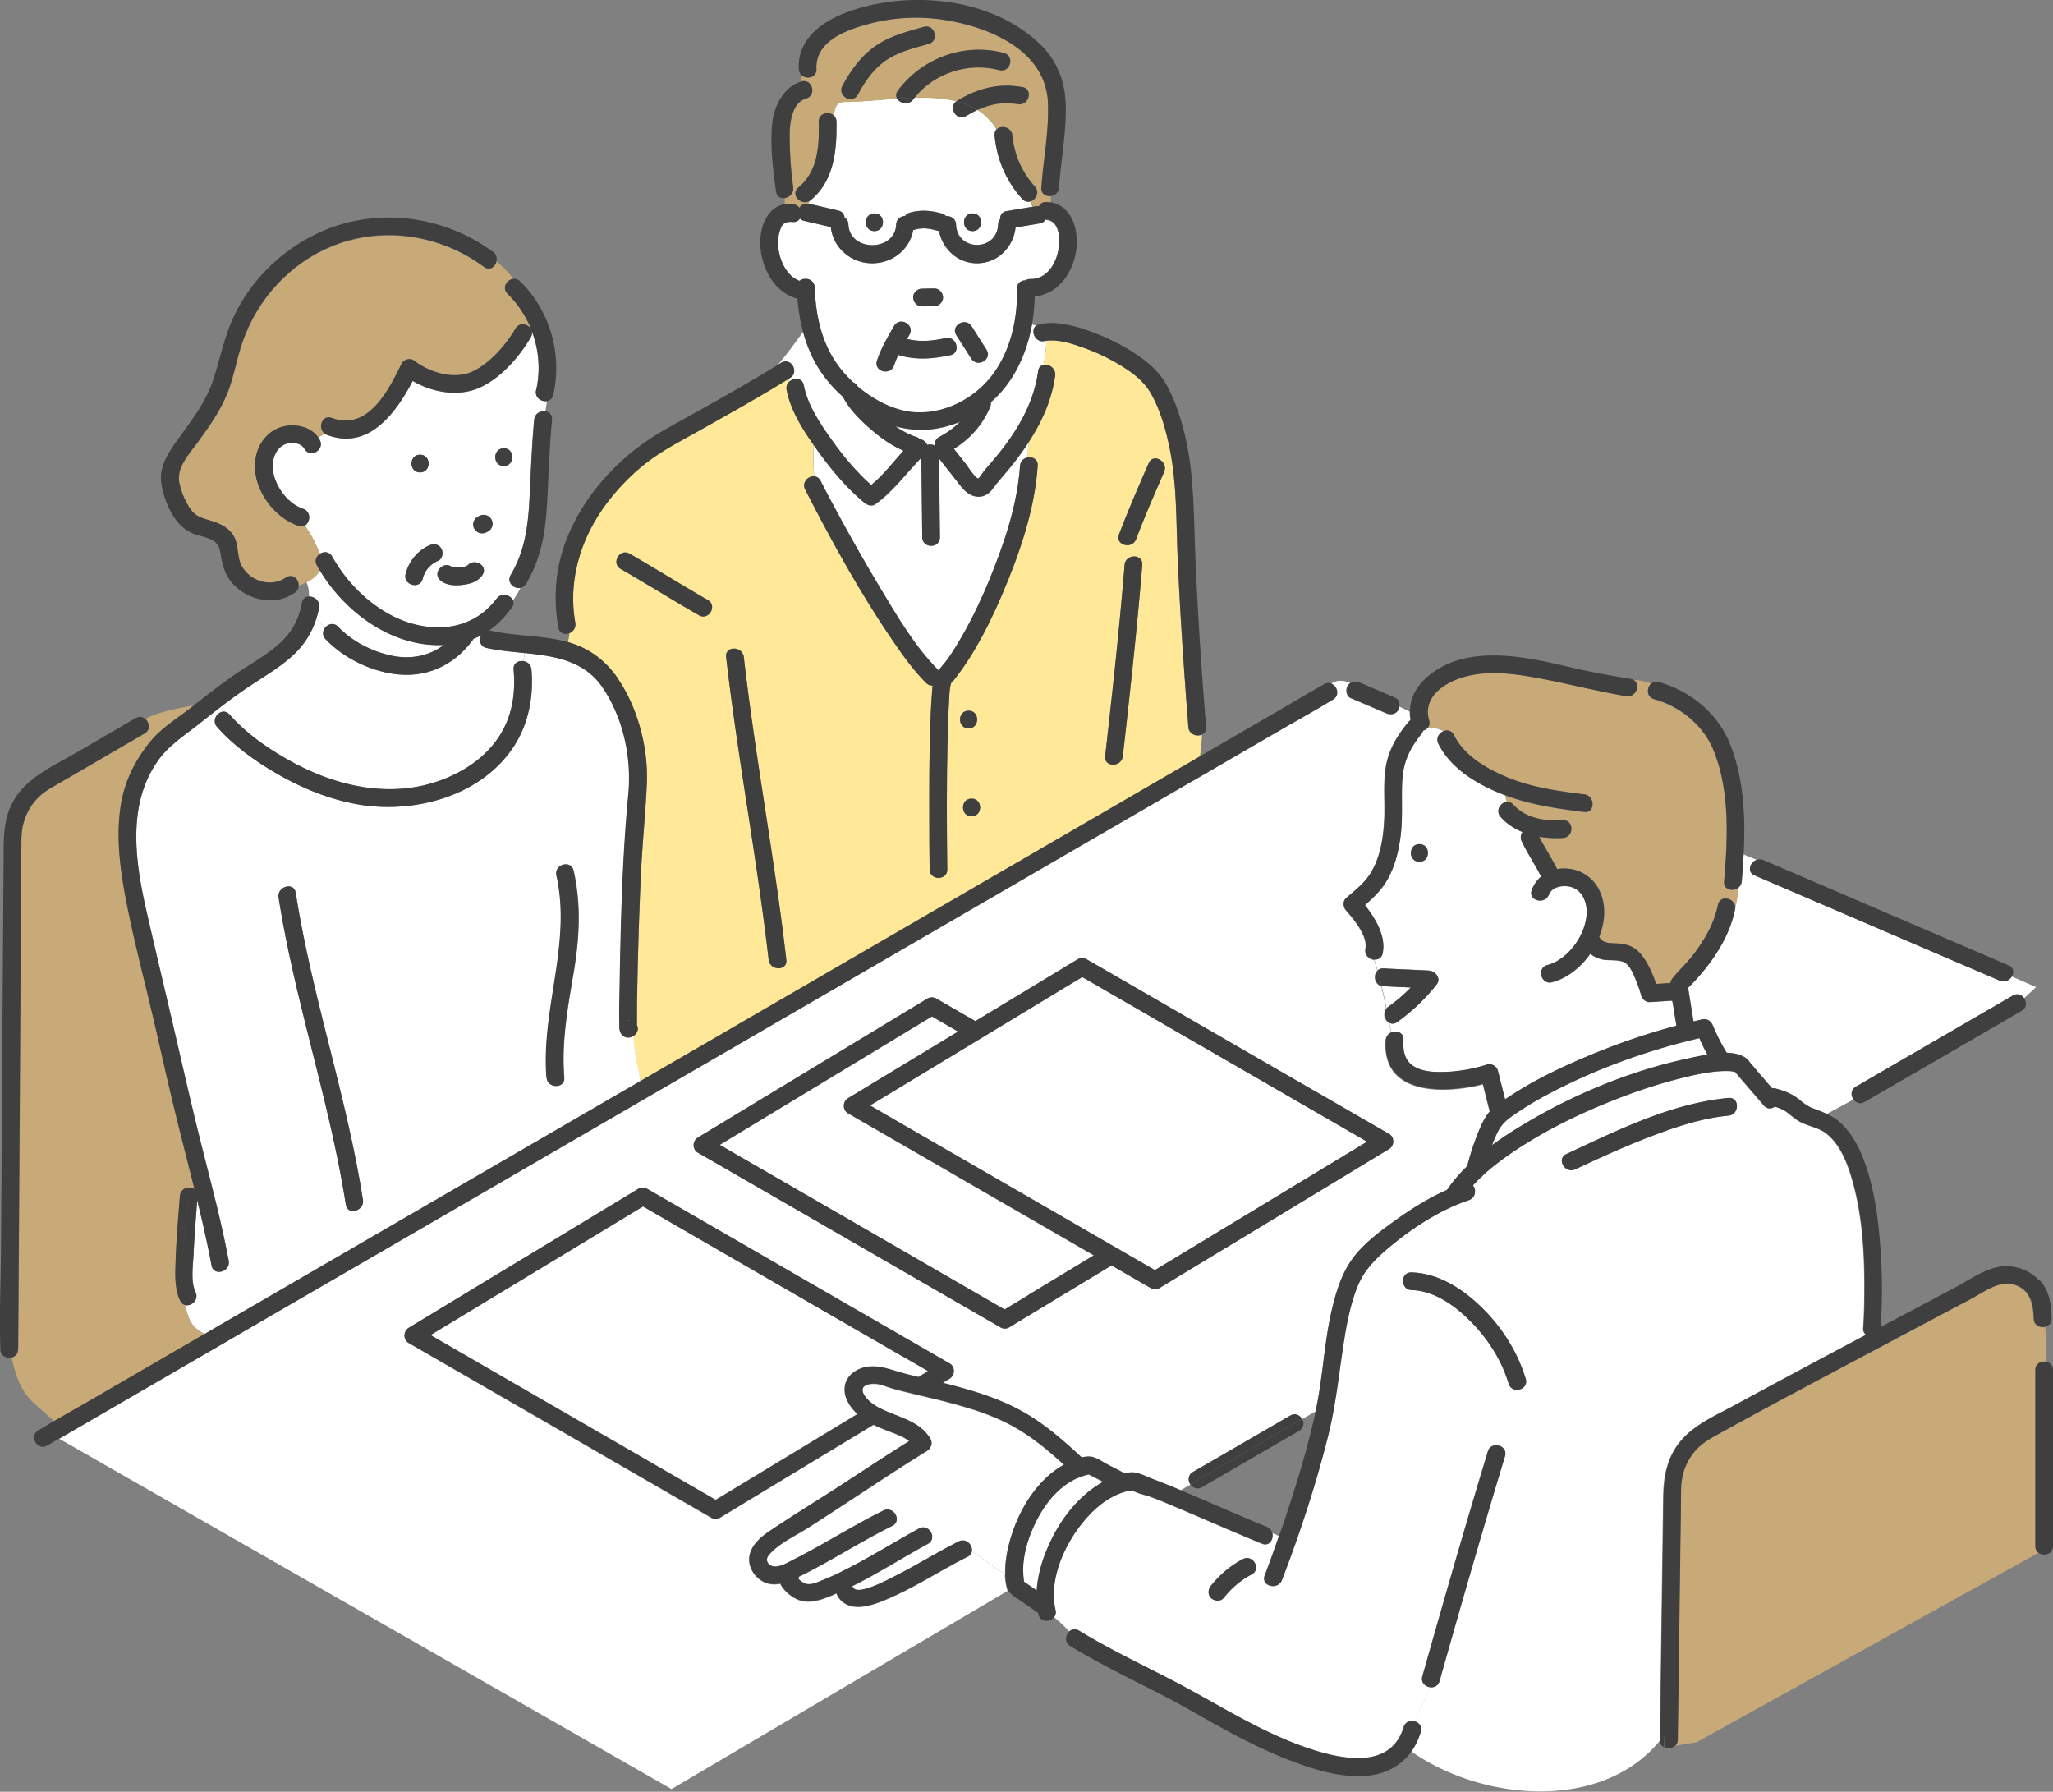 <svg id="_レイヤー_2" xmlns="http://www.w3.org/2000/svg" viewBox="0 0 185.95 162.27"><rect x="0" y="0" width="185.95" height="162.27" fill="#808080" stroke="none"/><defs><style>.cls-1{fill:#fff}.cls-2{fill:#3f3f3f}.cls-5{fill:#c8aa78}</style></defs><g id="_お手続きの流れ"><path class="cls-1" d="M86.15 38.5c-1.71.55-3.41.56-5.05.11.59.41 1.22.75 1.9.97.13.04.24.11.32.19.29.04.56.26.67.53.23-.07.5-.05.71.08a.69.69 0 0 1 .38-.79c.69-.37 1.34-.83 1.88-1.38-.26.11-.53.21-.81.3ZM94.78 19.9h-.09c-.09.17-.25.3-.5.34-.73.12-1.47.24-2.2.37-.2 1.79-1.61 3.23-3.49 3.24-1.76 0-3.12-1.29-3.44-2.93-.06 0-.12-.01-.18-.03-.71-.2-1.32-.29-2.04-.08l-.12.03c-.32 1.76-1.88 3.01-3.71 3.01-1.92 0-3.55-1.39-3.75-3.28-.8-.19-1.61-.37-2.41-.56a.809.809 0 0 1-.39-.21c-.12.2-.34.33-.65.31-.3-.02-.55 0-.74.13-.13.08-.24.21-.32.4-.26.59-.32 1.27-.24 1.9.14 1.15.77 2.51 1.92 2.94.44-.38 1.34-.18 1.37.59.09 2.6.67 5.24 2.31 7.32.35.44.75.87 1.19 1.29.15.05.28.16.38.34 1.57 1.33 3.57 2.34 5.5 2.37 2.59.04 5.13-1.31 6.68-3.35 1.68-2.2 2.33-5.12 2.26-7.84-.01-.52.38-.78.78-.77.12-.07.26-.12.43-.12 1.49.02 2.31-1.35 2.55-2.67.16-.88.12-2.63-1.1-2.7Zm-11.26 6.24c.37 0 .73-.01 1.1-.02.45 0 .78.37.8.8.02.44-.38.8-.8.8-.37 0-.73.01-1.1.02-.45 0-.78-.37-.8-.8-.02-.44.38-.8.8-.8Zm2.55 6.03c-1.56.33-2.96.46-4.52.04a.751.751 0 0 1-.18-.07c-.15.31-.28.63-.39.96-.32.98-1.87.56-1.55-.43.37-1.11.96-2.15 1.56-3.15.53-.89 1.91-.08 1.38.81-.07.13-.15.25-.22.38 1.2.29 2.27.18 3.49-.08 1.01-.22 1.44 1.33.43 1.55Zm1.91.31c-.45-.71-.9-1.42-1.35-2.12-.56-.87.83-1.68 1.38-.81.45.71.9 1.42 1.35 2.12.56.87-.83 1.68-1.38.81Z"/><path class="cls-5" d="M57.04 92.44s-.06-.04-.09-.05c-.03.02-.06.03-.09.05h.18ZM40.9 51.34s-.04 0 0 0ZM25.53 120.79l-.33.06c-2.89.48-7.38 1.12-8.18-1.76-.1-.3-.19-.6-.26-.9a.689.689 0 0 1-.43-.38c-.55-1.12-.45-2.54-.41-3.75.06-1.92.23-3.83.38-5.74.04-.49.42-.74.8-.77.02-.76 0-1.53-.08-2.29-.38-1.47-.75-2.94-1.11-4.41-.72-2.97-1.38-5.96-2.08-8.94-.81-3.45-1.71-6.89-2.39-10.36-.55-2.85-.95-5.81-.47-8.71.35-2.13 1.31-4.03 2.67-5.7 1.02-1.25 2.5-2.13 3.76-3.13.06-.05.12-.09.18-.14-1.5.31-3.05.53-4.42 1.24.39.32.51 1-.05 1.33-.16.09-.32.19-.48.28-2.15 1.25-4.3 2.5-6.44 3.75-.61.35-1.23.69-1.83 1.07-1.49.94-2.36 2.56-2.4 4.31-.06 2.55-.03 5.11-.05 7.66-.03 5.31-.07 10.61-.1 15.92-.03 5.22-.07 10.44-.1 15.66-.02 2.38-.03 4.75-.05 7.13 0 .43-.28.68-.6.75.32 1.45.73 2.84 1.87 3.98 1.49 1.35 3 2.65 4.51 3.93H22.2c1.26-3 2.47-6.02 3.35-9.22.1-.29.08-.58.01-.87ZM58.87 100.26c-.33 0-.66-.03-.99-.08 0 .02-.01.05-.02.07.34.08.69.15 1.01 0Z"/><path class="cls-1" d="M78.67 38.71c-.86-.78-1.79-1.71-2.32-2.77-1.01-.89-1.87-1.93-2.51-3.1-.49-.89-.84-1.82-1.1-2.79-.72 1-1.46 2.03-2.26 2.96.09-.06.18-.11.27-.17.88-.55 1.69.84.81 1.38-.05.03-.11.06-.16.1.03.08.06.16.1.24.41-.38 1.17-.36 1.31.33.35 1.81 1.48 3.48 2.53 4.95 1.05 1.47 2.23 2.88 3.57 4.09 1.1-.9 1.98-2.05 2.93-3.11-1.17-.51-2.22-1.27-3.17-2.13ZM94.61 30.9c-.88.17-1.32-1-.74-1.42-.13-.02-.27-.05-.39-.11-.31 1.76-.92 3.47-1.89 4.95-.52.8-1.14 1.51-1.85 2.13.02.12 0 .26-.05.41-.67 1.62-1.82 2.9-3.29 3.81.36.46.72.91 1.08 1.37.13.17.91 1.37 1.13 1.31.1-.03.44-.57.51-.66.17-.2.35-.4.52-.61.44-.52.88-1.04 1.29-1.58 1.55-2.05 2.75-4.3 3.1-6.87.05-.34.24-.51.48-.56.15-.73.24-1.47.27-2.2-.06 0-.12.02-.18.03Z"/><path class="cls-1" d="M74.32 43.54c.29.56.59 1.13.88 1.69 1.44 2.71 2.93 5.39 4.52 8.01 1.55 2.58 3.15 5.33 5.29 7.47.27-.36.6-.7.85-1.06.46-.66.88-1.34 1.28-2.04.91-1.59 1.71-3.26 2.41-4.95 1.36-3.3 2.6-6.89 2.84-10.48.03-.43.33-.68.67-.75.04-.44.07-.88.1-1.33-.55.83-1.15 1.63-1.78 2.41-.49.6-1.02 1.17-1.48 1.8-.39.54-.99.82-1.66.64-.74-.2-1.17-.85-1.61-1.41-.52-.67-1.05-1.33-1.57-2 .03 2.38.05 4.76.08 7.14.01 1.03-1.59 1.03-1.6 0-.03-2.4-.05-4.81-.08-7.21-1.39 1.42-2.54 3.05-4.18 4.22-.3.22-.72.09-.97-.13-1.68-1.39-3.1-3.11-4.36-4.88l-.28-.4c.03.93-.03 1.91.09 2.87.22.02.43.14.57.4Z"/><path d="M107.63 65.84c-.15-1.85-.28-3.7-.41-5.54-.23-3.33-.43-6.67-.57-10.01-.13-3.18-.06-6.37-.68-9.5-.33-1.68-.79-3.37-1.59-4.9-.58-1.12-1.43-1.86-2.48-2.54-1.19-.77-2.49-1.41-3.83-1.88-1-.35-2.2-.76-3.29-.61-.03.73-.12 1.47-.27 2.2.49-.1 1.15.31 1.06.99-.3 2.22-1.22 4.21-2.42 6.04-.02.45-.05.89-.1 1.33.46-.09.98.16.94.75-.27 4.05-1.67 8.05-3.26 11.75-.71 1.66-1.51 3.29-2.42 4.85-.43.73-.88 1.44-1.39 2.12-.21.28-.41.59-.66.84l-.1.1c-.18.54-.16 1.03-.2 1.69-.07 1.13-.11 2.26-.13 3.39-.09 3.94-.08 7.88-.03 11.81.01 1.03-1.59 1.03-1.6 0-.02-1.65-.03-3.3-.03-4.95 0-2.59 0-5.18.08-7.77.03-1.01.07-2.02.15-3.02.02-.28.04-.6.07-.91-.2.02-.41-.05-.59-.23-1.13-1.13-2.07-2.45-2.97-3.76-2.99-4.36-5.57-9.05-7.98-13.75-.33-.65.27-1.25.82-1.21-.12-.95-.06-1.94-.09-2.87-1.04-1.48-2.07-3.16-2.41-4.93-.06-.32.05-.58.24-.76-.03-.08-.07-.16-.1-.24-2.7 1.66-5.47 3.21-8.23 4.76-1.46.82-2.98 1.61-4.34 2.61-1.2.89-2.29 1.95-3.25 3.09-2.73 3.23-4.21 7.37-3.47 11.61.08.46-.19.8-.53.94.01.27-.08.55-.12.82 1.87.54 3.35 1.63 4.46 3.23 1.87 2.69 2.83 6.39 2.68 9.65-.13 2.77-.42 5.54-.54 8.31a344.958 344.958 0 0 0-.35 12.35v1.06c0 .04 0 .09.01.14.1.2.1.45-.08.7-.08.11-.18.19-.28.26.08 1.13.24 2.26.55 3.43a6.72 6.72 0 0 1-.03 2.9c.33.05.66.07.99.08 3.39.05 6.43-2.16 9.47-3.46 3.53-1.44 6.74-3.21 10.1-5.13 10.75-6.09 23.58-9.62 29.51-20.69.65-1.29.86-2.87.93-4.45-.46.23-1.19 0-1.25-.68ZM63.3 55.72c-2.38-1.37-4.7-2.82-7.08-4.19-.9-.52-.09-1.9.81-1.38 2.38 1.37 4.7 2.82 7.08 4.19.9.52.09 1.9-.81 1.38Zm6.32 31.2c-1.05-9.17-2.8-18.25-3.85-27.42-.12-1.03 1.49-1.01 1.6 0 1.05 9.17 2.8 18.25 3.85 27.42.12 1.03-1.49 1.01-1.6 0Zm18.11-22.56c1.03 0 1.03 1.6 0 1.6s-1.03-1.6 0-1.6Zm.27 9.57c-1.03 0-1.03-1.6 0-1.6s1.03 1.6 0 1.6Zm15.46-22.77c-.47 5.78-1.11 11.56-1.76 17.32-.11 1.02-1.72 1.02-1.6 0 .65-5.77 1.29-11.54 1.76-17.32.08-1.02 1.69-1.03 1.6 0Zm1.98-8.42c-.88 2.01-1.76 4.03-2.54 6.09-.36.96-1.91.54-1.55-.43.83-2.18 1.76-4.33 2.7-6.47.41-.94 1.8-.13 1.38.81Z" style="fill:#ffe999"/><path class="cls-5" d="M48.11 29.82c-.04-.1-.09-.2-.13-.31-.02.02-.04.05-.05.07.07.07.14.14.18.23Z"/><path class="cls-1" d="M48.56 35.34c.41-1.8.25-3.67-.39-5.35.04.17.02.37-.1.57-1.07 1.79-2.68 3.66-4.61 4.54-1.91.87-4.29.46-6.08-.6-1.55 2.96-4.01 6.29-7.75 4.89a.836.836 0 0 1-.23-.12c-.2.11-.39.24-.58.37.05.07.09.14.13.21.5.9-.88 1.71-1.38.81-.31-.56-1.14-.63-1.7-.43-.82.29-1.2 1.24-1.18 2.05.04 1.57 1.27 3.32 2.76 3.82.76.25.67 1.24.14 1.52.6.76 1 1.65 1.38 2.54.35-.22.84-.21 1.1.25 1.56 2.79 4.28 5.3 7.4 6.12 2.85.75 5.68.11 7.49-2.3.44-.59 1.28-.34 1.49.15.27-.36.5-.73.68-1.13-.59.11-1.28-.51-.88-1.18 1.27-2.12 1.57-4.39 1.7-6.82.12-2.42.2-4.83.43-7.24.05-.57.58-.83 1.02-.76.05-.31.1-.62.14-.93-.51.09-1.14-.32-.99-.99Zm-10.52 5.85c1.03 0 1.03 1.6 0 1.6s-1.03-1.6 0-1.6Zm.24 11.24c-.25 1-1.8.58-1.55-.43.28-1.13 1.07-2.12 2.14-2.59.4-.18.86-.12 1.1.29.2.34.11.92-.29 1.1-.72.32-1.21.87-1.4 1.64Zm5.4-.33c-.45.64-1.2.83-1.95.89-.62.05-1.4 0-1.88-.45-.73-.69.32-1.78 1.07-1.19.04.01.13.03.14.03.18.03.38.02.56.01.17 0 .33-.03.49-.08.14-.04.28-.17.18-.03.59-.84 1.98-.04 1.38.81Zm.86-4.35c-.03.1-.09.19-.17.26-.06.06-.12.1-.2.14-.08.05-.16.09-.25.12-.09.02-.18.03-.27.04-.14 0-.28-.04-.4-.11-.05-.04-.11-.08-.16-.13-.1-.1-.17-.22-.21-.35 0-.07-.02-.14-.03-.21 0-.11.02-.21.07-.31.03-.1.09-.19.17-.26.06-.06.12-.1.2-.14.08-.05.16-.09.25-.12.09-.02.18-.03.27-.04.14 0 .28.04.4.11.05.04.11.08.16.13.1.1.17.22.21.35 0 .07.02.14.03.21 0 .11-.02.21-.07.31Zm1.09-5.54c-1.03 0-1.03-1.6 0-1.6s1.03 1.6 0 1.6Z"/><path class="cls-5" d="M28.98 51.69c-.1-.16-.19-.32-.28-.48-.24-.44-.04-.86.29-1.06-.38-.89-.78-1.78-1.38-2.54-.15.08-.35.1-.57.03-2.48-.83-4.51-3.88-3.8-6.51.35-1.29 1.34-2.34 2.68-2.54 1.08-.17 2.27.14 2.92 1.05.19-.13.38-.26.58-.37-.65-.5-.23-1.75.65-1.42 3.27 1.22 5.14-2.49 6.32-4.92.17-.36.77-.54 1.1-.29 1.49 1.13 3.78 1.84 5.54.9 1.53-.82 2.8-2.31 3.68-3.79.3-.51.89-.46 1.24-.15.02-.02.03-.05.05-.07a9.369 9.369 0 0 0-2.01-2.91c-.55-.54-.06-1.31.54-1.36-.48-.57-.98-1.1-1.55-1.58-.11.5-.61.91-1.13.52-3.91-2.91-9.14-3.73-13.7-1.91-3.87 1.55-6.82 4.8-8.18 8.72-.53 1.52-.77 3.13-1.37 4.63-.66 1.64-1.64 3.01-2.67 4.42-.77 1.06-1.99 2.33-1.67 3.73.19.84.54 1.7 1.05 2.41.47.65 1.12.77 1.85 1 .86.26 1.65.65 2.08 1.49.41.81.23 1.77.65 2.57.76 1.43 2.67 2 4.02 1.07.44-.31.87-.08 1.06.3.21-.15.41-.24.66-.07.06.07.1.15.15.23.48-.24.92-.56 1.23-1.07Z"/><path class="cls-1" d="M30.63 56.76c1.28 1.33 3.05 2.24 4.84 2.62 1.74.37 3.41.03 4.74-.97-.89.05-1.79-.03-2.68-.23-3.54-.79-6.67-3.39-8.54-6.49-.31.5-.75.83-1.23 1.07.21.39.22.83.24 1.26.47-.01 1 .39.9 1.01-.06.34-.14.68-.25 1 .25.3.5.6.78.86.26-.37.8-.56 1.21-.13ZM57.92 97.27c-.31-1.17-.47-2.3-.55-3.43-.44.26-1.02.11-1.2-.47-.07-.23-.05-.52-.05-.75-.02-.98 0-1.96.02-2.94.1-5.9.23-11.84.79-17.72.31-3.31-.44-6.91-2.32-9.69-1.69-2.49-4.39-2.86-7.12-3.14 0 .25-.02.49-.06.74.35.06.67.31.71.75.21 2.37-.23 4.82-1.51 6.85-2.92 4.62-9.07 6.27-14.21 5.38-2.72-.47-5.35-1.58-7.71-3-1.83-1.1-3.63-2.41-5.04-4.01-.45-.51-.11-1.18.37-1.35-.09-.1-.19-.19-.3-.28-.6.46-1.19.93-1.78 1.4-1.27 1-2.63 1.87-3.59 3.19-2.96 4.1-2.09 9.44-1.02 14.05.75 3.24 1.52 6.47 2.27 9.7.76 3.23 1.48 6.47 2.27 9.69.97 3.96 2.08 7.92 2.83 11.93.19 1.01-1.36 1.44-1.55.43-.37-1.98-.82-3.95-1.3-5.92-.12 1.63-.26 3.25-.33 4.88-.04.99-.28 2.52.17 3.43.35.71-.38 1.35-.95 1.19.07.3.16.6.26.9.8 2.89 5.29 2.25 8.18 1.76l.33-.06c-.04-.19-.11-.39-.17-.58.06.19.13.39.17.58 10.59-1.99 18.85-8.02 27.57-14.53 2.12-1.53 4.14-3.49 4.76-6-.32-.08-.63-.16-.91-.09.28-.07.59.01.91.09 0-.02.01-.05.02-.07-.04 0-.09-.01-.13-.02.04 0 .09.01.13.02.21-.9.24-1.86.03-2.9Zm-26.59 11.82c-1.47-9.39-4.62-18.42-6.09-27.81-.16-1.01 1.39-1.44 1.55-.43 1.47 9.39 4.62 18.42 6.09 27.81.16 1.01-1.39 1.44-1.55.43Zm20.63-20.97c-.53 3.16-1.1 6.24-.84 9.46.08 1.03-1.52 1.02-1.6 0-.5-6.18 2.29-12.16.9-18.31-.23-1.01 1.32-1.43 1.55-.43.7 3.1.52 6.16 0 9.27Z"/><path class="cls-1" d="M20.79 64.71c1.45 1.65 3.3 2.96 5.2 4.04 4.56 2.61 9.99 3.79 14.93 1.5 1.98-.92 3.71-2.32 4.71-4.28.85-1.65 1.06-3.52.89-5.34-.05-.59.44-.83.9-.75.03-.25.05-.49.06-.74-1.16-.12-2.32-.22-3.41-.46-.6-.13-.69-.73-.46-1.15-.23.12-.47.23-.72.33-.02.04-.04.08-.07.12-1.75 2.36-4.31 3.49-7.23 3.04-2.24-.34-4.52-1.49-6.09-3.13-.31-.32-.27-.72-.07-1-.28-.27-.53-.57-.78-.86-.4 1.27-1.12 2.4-2.12 3.32-1.24 1.14-2.72 1.97-4.11 2.91-.92.62-1.81 1.28-2.69 1.96.11.09.21.18.3.28.25-.09.53-.05.76.22Z"/><path class="cls-5" d="M27.6 52.53c-.25-.16-.45-.08-.66.07.07.13.11.29.1.44.24-.08.48-.17.7-.28-.04-.08-.09-.15-.15-.23ZM89.46 10.7l.04.04-.04-.04ZM89.52 10.76c.1.11.2.22.3.34-.09-.12-.19-.23-.3-.34Z"/><path class="cls-1" d="M93.31 18.24c-.24.07-.5.02-.72-.23a9.728 9.728 0 0 1-2.5-5.75c-.02-.24.05-.42.17-.55-.14-.23-.28-.43-.44-.63-.1-.11-.19-.23-.3-.34l-.02-.02-.04-.04c-.29-.29-.6-.53-.93-.74-.35.16-.69.34-1.02.55-.86.52-1.64-.76-.89-1.33-1.17-.29-2.46-.36-3.78-.32-.04.05-.08.11-.13.16-.42.56-1.2.36-1.46-.08-1.67.11-3.31.3-4.73.3-.84 0-.93.57-.99 1.25.14.13.23.31.24.56.05 2.56-.21 5.34-2.32 7.09-.05.04-.1.08-.15.1-.01.07-.03.15-.05.22h.03c.88.21 1.77.41 2.65.62.36.08.54.34.57.62.2.13.34.34.35.64.11 2.5 4.23 2.49 4.33 0 .02-.5.41-.76.81-.77.09-.14.23-.25.43-.3.98-.28 1.92-.2 2.89.08.16.05.29.13.38.23.42-.03.89.22.91.77.1 2.46 3.71 2.45 3.81 0 0-.21.08-.37.19-.5-.02-.33.15-.65.58-.72.79-.13 1.58-.26 2.37-.4-.11-.14-.18-.31-.24-.48ZM79.2 20.93c-1.03 0-1.03-1.6 0-1.6s1.03 1.6 0 1.6Zm8.89 0c-1.03 0-1.03-1.6 0-1.6s1.03 1.6 0 1.6Z"/><path class="cls-5" d="m90.26 11.72.03-.03c-.15-.21-.31-.41-.47-.6.16.19.3.4.44.63ZM88.62 9.92s-.06.03-.09.04c.34.21.65.45.93.74a7.86 7.86 0 0 0-.85-.78Z"/><path class="cls-5" d="M95.14 17.77c-.43.03-.86-.22-.82-.77.18-2.54.7-5.12.6-7.67-.19-4.61-4.97-6.72-8.93-7.44-2.73-.5-5.36-.33-8.02.49-1.86.57-4.12 1.61-4.02 3.88.04.77-.86.97-1.32.58-.03.18-.05.36-.06.55h.02c1-.28 1.42 1.27.43 1.55-1.29.37-1.49 2.24-1.49 3.34 0 1.57.1 3.13.32 4.68.08.55-.35.93-.77 1v.58c.23-.04.48-.06.74-.04.27.02.47.15.6.33.16-.27.46-.45.84-.37.02-.07.03-.15.05-.22-.77.41-1.73-.62-.98-1.24 1.78-1.48 1.89-3.8 1.85-5.95-.01-.79.92-.97 1.37-.56.06-.68.15-1.25.99-1.25 1.42 0 3.07-.18 4.73-.3-.12-.21-.12-.46.07-.73 2.21-2.96 6.03-4.35 9.62-3.4 1 .27.57 1.81-.43 1.55-2.77-.74-5.89.24-7.68 2.5 1.32-.03 2.62.03 3.78.32.02-.02.05-.04.08-.05C88.55 8 90.49 7.5 92.62 7.9c1.02.19.58 1.73-.43 1.55-1.27-.24-2.45-.01-3.56.48.3.24.58.5.85.78l.04.04.02.02c.1.11.2.22.3.34.16.19.32.39.47.6.42-.39 1.34-.19 1.41.57.16 1.72.87 3.33 2.03 4.61.45.5.12 1.16-.35 1.34.02.18.08.35.24.49.05 0 .1-.02.16-.03.12-.02.23-.02.33 0 .11-.24.34-.41.69-.39.13 0 .25.02.36.04v-.57ZM84.11 3.98c-1.21.33-2.45.63-3.54 1.28-1.31.78-2.17 2-2.88 3.33-.49.91-1.87.1-1.38-.81.8-1.51 1.83-2.89 3.3-3.81 1.24-.78 2.68-1.15 4.08-1.53 1-.28 1.42 1.27.43 1.55ZM89.52 10.76l-.02-.02.02.02Z"/><path class="cls-5" d="M93.37 18.22s-.04.01-.06.02c.05.17.13.34.24.48.02 0 .04 0 .06-.01-.16-.13-.22-.3-.24-.49ZM17.62 107.68c-.2-.81-.41-1.62-.61-2.42.09.76.11 1.52.08 2.29.19-.01.38.03.53.13Z"/><path class="cls-2" d="M38.05 41.18c-1.03 0-1.03 1.6 0 1.6s1.03-1.6 0-1.6ZM45.63 40.6c-1.03 0-1.03 1.6 0 1.6s1.03-1.6 0-1.6ZM55.93 61.39c-1.11-1.6-2.59-2.69-4.46-3.23-.04.3 0 .57.36.79-.36-.21-.4-.49-.36-.79-.05-.01-.09-.03-.14-.04-2.23-.6-4.58-.49-6.83-.99-.07-.02-.14-.02-.2-.02.79-.55 1.46-1.27 2.06-2.08.17-.23.19-.46.11-.66-.53.71-1.2 1.34-1.86 1.84.67-.5 1.33-1.13 1.86-1.84-.21-.49-1.05-.74-1.49-.15-1.81 2.41-4.64 3.05-7.49 2.3-3.12-.82-5.85-3.33-7.4-6.12-.26-.46-.75-.47-1.1-.25.23.54.45 1.08.7 1.58-.25-.51-.47-1.04-.7-1.58-.33.21-.53.62-.29 1.06.09.16.18.32.28.48.08-.14.16-.28.23-.44-.07.16-.14.31-.23.44 1.88 3.09 5 5.7 8.54 6.49.89.2 1.79.28 2.68.23-1.33 1-3 1.34-4.74.97-1.79-.38-3.57-1.29-4.84-2.62-.41-.42-.95-.24-1.21.13.49.47 1.05.85 1.87.93-.82-.08-1.38-.46-1.87-.93-.2.28-.23.68.07 1 1.58 1.64 3.85 2.79 6.09 3.13 2.92.45 5.48-.68 7.23-3.04.03-.04.05-.08.07-.12.25-.1.49-.21.72-.33-.23.42-.14 1.01.46 1.15 1.1.24 2.26.34 3.41.46v-.68.68c2.73.28 5.43.65 7.12 3.14 1.88 2.77 2.64 6.38 2.32 9.69-.56 5.88-.69 11.82-.79 17.72-.02.98-.04 1.96-.02 2.94 0 .23-.02.52.05.75.17.58.76.74 1.2.47-.09-1.2-.09-2.39-.09-3.63 0 1.24 0 2.43.09 3.63.1-.06.2-.15.28-.26.18-.25.19-.5.08-.7 0-.05 0-.1-.01-.14v-1.06c0-1.08.03-2.16.05-3.24.07-3.04.16-6.07.3-9.11.12-2.77.41-5.54.54-8.31.16-3.26-.81-6.96-2.68-9.65Zm.93 31.05s.06-.03.09-.05c.03.02.06.04.09.05h-.18ZM1.64 122.21c.02-2.38.03-4.75.05-7.13.03-5.22.07-10.44.1-15.66.03-5.31.07-10.61.1-15.92.02-2.55 0-5.11.05-7.66.04-1.75.9-3.37 2.4-4.31.6-.37 1.22-.71 1.83-1.07 2.15-1.25 4.3-2.5 6.44-3.75.16-.09.32-.19.48-.28.57-.33.45-1.01.05-1.33a.727.727 0 0 0-.86-.06c-1.78 1.04-3.56 2.07-5.34 3.11-2.02 1.18-4.45 2.21-5.68 4.31-.82 1.4-.92 2.89-.93 4.44 0 1.5-.02 3-.03 4.5C.27 86.49.23 91.59.2 96.68c-.04 5.5-.07 11.01-.11 16.51-.02 2.95-.16 5.92-.06 8.87v.13c0 .61.55.86 1 .75-.13-.59-.24-1.19-.38-1.79.14.6.25 1.2.38 1.79.32-.07.6-.32.6-.75ZM95.05 29.26c-.29 0-.58.04-.86.09-.13.02-.23.07-.31.13.4.05.84-.04 1.18-.22Z"/><path class="cls-2" d="M109.24 65.84c-.43-5.22-.77-10.45-.98-15.68-.14-3.37-.09-6.72-.78-10.04-.37-1.77-.9-3.55-1.76-5.15-.62-1.17-1.53-2-2.61-2.75-1.41-.98-2.99-1.74-4.61-2.3-1.09-.38-2.28-.7-3.45-.67-.34.18-.77.27-1.18.22-.59.42-.15 1.59.74 1.42l.18-.03c.01-.27.02-.53.02-.79 0 .26 0 .53-.02.79 1.09-.14 2.29.26 3.29.61 1.34.47 2.64 1.1 3.83 1.88 1.05.68 1.9 1.42 2.48 2.54.8 1.52 1.26 3.22 1.59 4.9.62 3.14.55 6.32.68 9.5.14 3.34.34 6.67.57 10.01.13 1.85.26 3.7.41 5.54.06.68.79.91 1.25.68.03-.78.04-1.55.04-2.29 0-.16-.48-.32-.64-.32.16 0 .64.16.64.32 0 .74 0 1.52-.04 2.29.23-.11.38-.34.35-.68ZM70.75 32.86c-.09.06-.18.11-.27.17-.42.49-.86.95-1.33 1.38.47-.42.91-.89 1.33-1.38-2.52 1.55-5.1 3-7.68 4.44-1.61.9-3.29 1.76-4.78 2.86-2.95 2.18-5.4 5.14-6.73 8.57-.99 2.54-1.19 5.26-.72 7.94.1.55.6.68 1.01.51 0-.11-.03-.22-.08-.32.05.1.07.21.08.32.34-.14.61-.48.53-.94-.75-4.23.74-8.37 3.47-11.61.96-1.14 2.05-2.2 3.25-3.09 1.35-1 2.87-1.79 4.34-2.61 2.76-1.55 5.53-3.09 8.23-4.76-.09-.25-.13-.49-.01-.74-.12.25-.08.49.01.74.05-.03.11-.06.16-.1.88-.54.07-1.93-.81-1.38ZM49.41 37.25c-.12.71-.23 1.42-.15 2.13-.08-.71.04-1.42.15-2.13-.44-.07-.96.18-1.02.76-.23 2.41-.3 4.83-.43 7.24-.13 2.43-.43 4.7-1.7 6.82-.4.67.29 1.29.88 1.18.19-.04.37-.15.51-.37 1.32-2.2 1.75-4.58 1.89-7.1.15-2.59.21-5.18.46-7.77.04-.45-.24-.7-.59-.76ZM26.96 46.91c.24.21.45.45.64.69.53-.28.62-1.27-.14-1.52-1.49-.5-2.72-2.25-2.76-3.82-.02-.81.36-1.76 1.18-2.05.56-.2 1.39-.13 1.7.43.5.9 1.89.1 1.38-.81-.04-.07-.09-.14-.13-.21-.26.18-.52.38-.75.55.23-.17.48-.37.75-.55-.64-.92-1.83-1.22-2.92-1.05-1.34.2-2.33 1.25-2.68 2.54-.71 2.63 1.32 5.69 3.8 6.51.22.07.41.05.57-.03-.19-.24-.4-.48-.64-.69Z"/><path class="cls-2" d="M44.63 22.8c-3.83-2.85-8.97-3.84-13.57-2.53-4.32 1.23-8.01 4.39-9.91 8.45-.86 1.84-1.21 3.78-1.84 5.69-.62 1.88-1.77 3.41-2.91 4.99-.96 1.32-2.07 2.72-1.78 4.44.27 1.6 1.14 3.71 2.71 4.42.95.43 2.37.38 2.59 1.61.21 1.13.34 2.06 1.13 2.96 1.39 1.57 3.88 2.09 5.65.86.25-.17.35-.41.36-.65-.46.16-.93.29-1.37.45.44-.16.91-.29 1.37-.45 0-.15-.03-.31-.1-.44-.2.14-.39.33-.63.41.23-.08.43-.27.63-.41-.19-.37-.62-.6-1.06-.3-1.34.93-3.26.36-4.02-1.07-.43-.8-.24-1.76-.65-2.57-.42-.83-1.22-1.22-2.08-1.49-.73-.23-1.38-.35-1.85-1-.51-.7-.86-1.56-1.05-2.41-.32-1.4.9-2.67 1.67-3.73 1.03-1.41 2.01-2.79 2.67-4.42.6-1.5.84-3.11 1.37-4.63 1.36-3.92 4.31-7.16 8.18-8.72 4.55-1.83 9.79-1 13.7 1.91.52.39 1.03-.02 1.13-.52.06-.3-.02-.64-.32-.87Z"/><path class="cls-2" d="M47.11 25.48c-.19-.18-.4-.25-.6-.23.51.61.99 1.26 1.46 1.94-.48-.68-.95-1.33-1.46-1.94-.59.05-1.09.82-.54 1.36.86.84 1.53 1.83 2.01 2.91.16-.22.35-.43.63-.57-.28.14-.47.34-.63.57.04.1.09.2.13.31a.836.836 0 0 0-.18-.23c-.19.27-.35.56-.6.8.25-.25.41-.54.6-.8-.34-.31-.93-.36-1.24.15-.88 1.47-2.15 2.97-3.68 3.79-1.76.95-4.05.23-5.54-.9-.33-.25-.92-.07-1.1.29-1.18 2.43-3.05 6.14-6.32 4.92-.88-.33-1.31.92-.65 1.42.3-.17.61-.3.92-.37-.31.06-.62.2-.92.37.06.05.14.09.23.12 3.74 1.4 6.2-1.93 7.75-4.89 1.8 1.06 4.17 1.46 6.08.6 1.93-.88 3.55-2.75 4.61-4.54.12-.2.14-.4.1-.57.64 1.69.8 3.55.39 5.35-.15.67.48 1.08.99.99.05-.43.07-.85.03-1.28.05.43.02.85-.03 1.28.26-.05.48-.22.56-.56.84-3.69-.29-7.63-3-10.29ZM48.13 60.63c-.04-.44-.36-.69-.71-.75-.05.33-.12.66-.25.99.13-.33.21-.66.25-.99-.45-.08-.95.17-.9.75.16 1.83-.04 3.69-.89 5.34-1.01 1.97-2.73 3.36-4.71 4.28-4.94 2.3-10.37 1.11-14.93-1.5-1.9-1.08-3.75-2.39-5.2-4.04-.23-.26-.52-.31-.76-.22.45.47.78 1.02 1.32 1.35-.55-.33-.87-.88-1.32-1.35-.48.17-.82.84-.37 1.35 1.42 1.61 3.22 2.92 5.04 4.01 2.36 1.42 4.99 2.52 7.71 3 5.14.9 11.29-.76 14.21-5.38 1.28-2.03 1.72-4.48 1.51-6.85ZM49.5 97.59c.08 1.02 1.69 1.03 1.6 0-.26-3.22.31-6.3.84-9.46.53-3.11.7-6.17 0-9.27-.23-1.01-1.77-.58-1.55.43 1.39 6.15-1.4 12.13-.9 18.31ZM79.2 20.93c1.03 0 1.03-1.6 0-1.6s-1.03 1.6 0 1.6ZM88.09 20.93c1.03 0 1.03-1.6 0-1.6s-1.03 1.6 0 1.6ZM83.51 27.75c.37 0 .73-.01 1.1-.02.42 0 .82-.36.8-.8-.02-.43-.35-.81-.8-.8-.37 0-.73.01-1.1.02-.42 0-.82.36-.8.8.02.43.35.81.8.8ZM101.7 68.49c.65-5.77 1.29-11.54 1.76-17.32.08-1.03-1.52-1.02-1.6 0-.47 5.78-1.11 11.56-1.76 17.32-.12 1.02 1.49 1.02 1.6 0Z"/><path class="cls-2" d="M95.14 18.34c-.12-.02-.24-.04-.36-.04-.35-.02-.58.15-.69.39a.734.734 0 0 0-.33 0c-.05 0-.1.02-.16.03-.81.14-1.62.27-2.43.41-.43.07-.6.39-.58.72a.78.78 0 0 0-.19.5c-.1 2.45-3.71 2.46-3.81 0-.02-.55-.48-.8-.91-.77a.793.793 0 0 0-.38-.23c-.97-.28-1.91-.36-2.89-.08a.78.78 0 0 0-.43.3c-.39.01-.79.27-.81.77-.11 2.49-4.23 2.5-4.33 0a.783.783 0 0 0-.35-.64.683.683 0 0 0-.57-.62c-.88-.21-1.77-.41-2.65-.62a.78.78 0 0 0-.87.36.79.79 0 0 0-.6-.33c-.27-.02-.52 0-.74.04v1.7c.2-.13.45-.16.74-.13.31.03.53-.11.65-.31.09.1.22.17.39.21.8.19 1.61.37 2.41.56.2 1.89 1.83 3.28 3.75 3.28 1.83 0 3.4-1.25 3.71-3.01.04 0 .08-.01.12-.03.72-.21 1.33-.12 2.04.08.06.02.12.03.18.03.32 1.64 1.68 2.93 3.44 2.93 1.87 0 3.29-1.45 3.49-3.24.73-.12 1.47-.24 2.2-.37.25-.04.42-.17.5-.34h.09c1.23.07 1.26 1.82 1.1 2.7-.24 1.32-1.06 2.69-2.55 2.67-.17 0-.32.04-.43.12-.4 0-.8.26-.78.77.07 2.72-.58 5.64-2.26 7.84-1.56 2.04-4.1 3.39-6.68 3.35-1.94-.03-3.94-1.04-5.5-2.37a.687.687 0 0 0-.38-.34c-.44-.41-.85-.84-1.19-1.29-1.64-2.09-2.23-4.72-2.31-7.32-.03-.77-.93-.97-1.37-.59-1.15-.43-1.78-1.79-1.92-2.94-.08-.63-.02-1.31.24-1.9.08-.19.19-.32.32-.4v-1.7c-1.63.31-2.29 2.17-2.19 3.8.13 1.99 1.22 4.12 3.23 4.73l.13.03c.08 1.01.24 2.01.5 2.98.19-.27.38-.53.57-.79-.19.26-.38.53-.57.79.26.96.62 1.9 1.1 2.79.64 1.17 1.51 2.21 2.51 3.1.53 1.06 1.45 1.99 2.32 2.77.95.86 2 1.62 3.17 2.13-.96 1.06-1.83 2.21-2.93 3.11-1.35-1.21-2.53-2.62-3.57-4.09-1.05-1.48-2.18-3.14-2.53-4.95-.13-.69-.9-.71-1.31-.33.14.32.29.63.21.95.08-.32-.07-.63-.21-.95-.19.18-.3.44-.24.76.34 1.77 1.37 3.45 2.41 4.93 0-.19-.02-.39-.03-.58.02.19.03.38.03.58.1.14.19.27.28.4 1.26 1.77 2.68 3.49 4.36 4.88.26.21.67.34.97.13 1.63-1.17 2.79-2.8 4.18-4.22.03 2.4.05 4.81.08 7.21.01 1.03 1.61 1.03 1.6 0-.03-2.38-.05-4.76-.08-7.14.52.67 1.05 1.33 1.57 2 .45.57.88 1.21 1.61 1.41.67.18 1.26-.1 1.66-.64.45-.63.98-1.2 1.48-1.8.63-.77 1.24-1.57 1.78-2.41 1.2-1.83 2.11-3.83 2.42-6.04.09-.68-.57-1.1-1.06-.99-.2.97-.52 1.91-.99 2.78.47-.87.79-1.82.99-2.78-.24.05-.44.23-.48.56-.35 2.57-1.55 4.82-3.1 6.87-.41.54-.84 1.07-1.29 1.58-.17.2-.35.4-.52.61-.07.08-.41.63-.51.66-.22.06-1-1.14-1.13-1.31-.36-.46-.72-.91-1.08-1.37 1.47-.91 2.61-2.19 3.29-3.81.06-.15.08-.29.05-.41.71-.62 1.33-1.34 1.85-2.13.96-1.48 1.58-3.19 1.89-4.95-.25-.11-.46-.29-.6-.58.14.29.36.47.6.58.15-.83.22-1.67.24-2.5 2.1-.19 3.45-2.11 3.75-4.12.27-1.84-.33-4.06-2.33-4.41ZM85.07 39.58a.69.69 0 0 0-.38.79.927.927 0 0 0-.71-.08.91.91 0 0 0-.67-.53.78.78 0 0 0-.32-.19c-.67-.22-1.31-.57-1.9-.97 1.64.45 3.34.44 5.05-.11.27-.09.54-.19.81-.3-.54.56-1.19 1.02-1.88 1.38ZM69.62 86.93c.12 1.01 1.72 1.03 1.6 0-1.05-9.18-2.8-18.25-3.85-27.42-.12-1.01-1.72-1.03-1.6 0 1.05 9.18 2.8 18.25 3.85 27.42ZM64.11 54.34c-2.38-1.37-4.7-2.82-7.08-4.19-.9-.52-1.7.87-.81 1.38 2.38 1.37 4.7 2.82 7.08 4.19.9.52 1.7-.87.81-1.38ZM104.05 41.94c-.94 2.14-1.87 4.29-2.7 6.47-.37.97 1.18 1.38 1.55.43.78-2.05 1.66-4.07 2.54-6.09.41-.94-.97-1.75-1.38-.81ZM96.52 9.33c-.08-2.11-.86-3.97-2.41-5.42C89.82-.11 82.86-.85 77.43.86c-2.52.8-5.22 2.39-5.08 5.39.01.26.12.45.28.58.06-.44.14-.88.2-1.3-.06.42-.14.86-.2 1.3.47.39 1.36.19 1.32-.58-.11-2.27 2.15-3.31 4.02-3.88 2.66-.82 5.28-.98 8.02-.49 3.97.72 8.75 2.83 8.93 7.44.1 2.55-.42 5.13-.6 7.67-.04.55.39.8.82.77.02-.6.07-1.21-.02-1.81.09.6.03 1.21.02 1.81.38-.03.75-.29.78-.77.18-2.54.7-5.12.6-7.67ZM38.29 52.42c.19-.77.69-1.32 1.4-1.64.4-.18.49-.75.29-1.1-.24-.41-.7-.46-1.1-.29-1.07.48-1.86 1.47-2.14 2.59-.25 1 1.3 1.43 1.55.43Z"/><path class="cls-2" d="M86.07 32.17c1.01-.22.58-1.76-.43-1.55-1.22.26-2.29.37-3.49.08.07-.13.15-.25.22-.38.53-.89-.86-1.7-1.38-.81-.59 1-1.19 2.05-1.56 3.15-.32.98 1.22 1.4 1.55.43.11-.33.24-.64.39-.96.05.03.11.05.18.07 1.55.42 2.96.3 4.52-.04ZM87.97 32.48c.55.87 1.94.06 1.38-.81-.45-.71-.9-1.42-1.35-2.12-.55-.87-1.94-.06-1.38.81.45.71.9 1.42 1.35 2.12ZM72.59 7.38h-.02c-.05.57-.05 1.15.11 1.68-.15-.54-.16-1.11-.11-1.68-1.54.45-2.45 2.19-2.62 3.71-.22 2.05.06 4.25.34 6.28.07.46.42.62.78.57.43-.07.85-.44.77-1-.22-1.55-.32-3.12-.32-4.68 0-1.11.2-2.98 1.49-3.34.99-.28.57-1.83-.43-1.55ZM77.69 8.59c.7-1.32 1.57-2.55 2.88-3.33 1.09-.64 2.33-.94 3.54-1.28.99-.28.57-1.82-.43-1.55-1.39.39-2.84.76-4.08 1.53-1.47.92-2.49 2.3-3.3 3.81-.49.91.9 1.72 1.38.81ZM82.71 9.01c.04-.05.08-.11.13-.16-.52.01-1.05.04-1.58.08.26.45 1.04.64 1.46.08Z"/><path class="cls-2" d="M90.51 6.35c1 .27 1.42-1.28.43-1.55-3.59-.96-7.41.44-9.62 3.4-.19.26-.19.52-.07.73.53-.04 1.06-.06 1.58-.08 1.79-2.26 4.91-3.24 7.68-2.5ZM87.51 10.51c.34-.21.68-.39 1.02-.55-.58-.36-1.22-.61-1.91-.78-.75.57.03 1.86.89 1.33Z"/><path class="cls-2" d="M92.61 7.89c-2.13-.4-4.08.11-5.91 1.23-.03.02-.05.03-.08.05.69.17 1.33.42 1.91.78 1.14-.52 2.35-.76 3.65-.52 1.01.19 1.44-1.36.43-1.55ZM93.06 41.43c-.33.07-.64.32-.67.75-.24 3.59-1.48 7.17-2.84 10.48-.7 1.7-1.5 3.36-2.41 4.95-.4.7-.82 1.38-1.28 2.04-.25.36-.58.7-.85 1.06-2.14-2.14-3.74-4.89-5.29-7.47-1.58-2.63-3.08-5.31-4.52-8.01-.3-.56-.59-1.12-.88-1.69-.14-.26-.35-.39-.57-.4.11.88.38 1.73 1 2.49-.62-.76-.89-1.61-1-2.49-.55-.04-1.15.56-.82 1.21 2.41 4.71 4.99 9.39 7.98 13.75.9 1.31 1.84 2.63 2.97 3.76.18.18.39.25.59.23-.04.31-.05.63-.07.91-.08 1.01-.12 2.02-.15 3.02-.08 2.59-.09 5.18-.08 7.77 0 1.65.01 3.3.03 4.95.01 1.03 1.62 1.03 1.6 0-.05-3.94-.07-7.88.03-11.81.03-1.13.06-2.26.13-3.39.04-.67.02-1.16.2-1.69l.1-.1c.24-.26.45-.56.66-.84.5-.68.96-1.39 1.39-2.12.92-1.56 1.71-3.19 2.42-4.85 1.59-3.71 2.98-7.7 3.26-11.75.04-.6-.48-.84-.94-.75Z"/><path class="cls-2" d="M87.73 65.97c1.03 0 1.03-1.6 0-1.6s-1.03 1.6 0 1.6ZM88 73.93c1.03 0 1.03-1.6 0-1.6s-1.03 1.6 0 1.6ZM31.32 109.1c.16 1.02 1.7.58 1.55-.43-1.47-9.39-4.62-18.42-6.09-27.81-.16-1.02-1.7-.58-1.55.43 1.47 9.39 4.62 18.42 6.09 27.81ZM17.09 107.55c-.38.03-.76.28-.8.77-.14 1.91-.32 3.83-.38 5.74-.04 1.21-.14 2.63.41 3.75.11.22.26.34.43.38-.81-3.4.22-7.03.33-10.64ZM27.99 54.02c.02.44.04.87.26 1.24-.22-.37-.24-.8-.26-1.24-.3 0-.58.18-.65.58-.27 1.52-.95 2.74-2.11 3.75-1.17 1.04-2.58 1.8-3.87 2.68-1.31.9-2.56 1.87-3.8 2.85.19-.04.39-.08.58-.13-.19.04-.38.09-.58.13-.06.05-.12.09-.18.14-1.26 1-2.74 1.88-3.76 3.13-1.36 1.66-2.32 3.56-2.67 5.7-.47 2.89-.08 5.85.47 8.71.67 3.48 1.58 6.92 2.39 10.36.7 2.98 1.35 5.96 2.08 8.94.36 1.47.74 2.94 1.11 4.41-.04-.31-.08-.62-.14-.93.06.31.11.62.14.93.21.81.41 1.61.61 2.42a.81.81 0 0 0-.53-.13c-.1 3.62-1.14 7.24-.33 10.64.57.16 1.3-.48.95-1.19-.45-.91-.22-2.44-.17-3.43.07-1.63.21-3.25.33-4.88.48 1.97.93 3.94 1.3 5.92.19 1.01 1.73.58 1.55-.43-.74-4.01-1.86-7.97-2.83-11.93-.79-3.22-1.52-6.46-2.27-9.69-.76-3.23-1.53-6.47-2.27-9.7-1.06-4.61-1.94-9.95 1.02-14.05.96-1.32 2.32-2.19 3.59-3.19.59-.47 1.19-.94 1.78-1.4a3.039 3.039 0 0 1 0 0c.88-.68 1.77-1.34 2.69-1.96 1.39-.94 2.87-1.77 4.11-2.91 1-.92 1.72-2.05 2.12-3.32-.18-.21-.36-.42-.56-.61.19.19.38.4.56.61.1-.33.18-.66.25-1 .11-.62-.42-1.02-.9-1.01ZM41.74 52.98c.75-.06 1.49-.25 1.95-.89.6-.85-.79-1.65-1.38-.81.1-.14-.05 0-.18.03-.16.05-.32.07-.49.08-.18 0-.38.02-.56-.01 0 0-.1-.02-.14-.03-.74-.59-1.79.5-1.07 1.19.48.46 1.25.5 1.88.45Zm-.85-1.65s-.04 0 0 0ZM44.18 48.14a.66.66 0 0 0 .2-.14c.08-.07.13-.16.17-.26.05-.1.07-.2.07-.31 0-.07-.02-.14-.03-.21a.784.784 0 0 0-.21-.35c-.05-.04-.11-.08-.16-.13a.83.83 0 0 0-.67-.07c-.09.02-.17.06-.25.12a.66.66 0 0 0-.2.14c-.08.07-.13.16-.17.26-.05.1-.07.2-.07.31 0 .07.02.14.03.21.04.14.11.25.21.35.05.04.11.08.16.13a.83.83 0 0 0 .67.07c.09-.02.17-.06.25-.12ZM74.16 11.03c.04 2.15-.06 4.48-1.85 5.95-.8.66.34 1.79 1.13 1.13 2.11-1.74 2.36-4.53 2.32-7.09 0-.24-.1-.43-.24-.56-.05.62-.08 1.34-.61 1.8.54-.46.56-1.17.61-1.8-.45-.42-1.38-.23-1.37.56ZM93.72 16.88a7.884 7.884 0 0 1-2.03-4.61c-.07-.78-1.03-.97-1.43-.55.29.48.52 1.03.7 1.67-.18-.64-.41-1.2-.7-1.67-.12.13-.19.31-.17.55a9.728 9.728 0 0 0 2.5 5.75c.24.26.53.3.78.21-.03-.33.09-.71 0-.98.09.27-.02.65 0 .98.48-.18.81-.84.35-1.34Z"/><path class="cls-1" d="M96.23 132.56c-1.43-1.31-2.94-2.54-4.66-3.46-1.83-.99-3.83-1.58-5.84-2.11-1.16-.31-2.33-.56-3.49-.85-.6-.15-1.22-.29-1.81-.49-.46-.16-.87-.32-1.37-.3-.91.03-1.24.48-.64 1.24.51.64 1.29 1.01 2.02 1.32 1.41.59 2.98 1.02 3.81 2.41a.73.73 0 0 1 .03.75c-.06.13-.16.25-.31.35-2.43 1.5-4.8 3.07-7.19 4.64-1.18.77-2.35 1.54-3.54 2.3-1.08.69-2.44 1.31-3.35 2.22-.23.23-.54.52-.4.88.14.37.5.48.84.44.55-.06 1.1-.41 1.59-.65.88-.44 1.74-.92 2.6-1.4 1.82-1.02 3.61-2.09 5.48-3.01.92-.46 1.74.93.81 1.38-2.04 1.01-4 2.19-5.98 3.3-.78.43-1.56.86-2.37 1.25-.04.02-.09.04-.13.06.01.07 0 .15 0 .22.07.06.14.13.22.18.11.08.24.18.36.22.52.19 1.18-.15 1.66-.34 1.01-.4 1.99-.9 2.94-1.41 1.93-1.03 3.79-2.19 5.71-3.23.91-.49 1.72.89.81 1.38-2.3 1.25-4.52 2.68-6.87 3.84.05.04.09.09.13.15.48.71 3.33-.85 3.88-1.13 1.91-.97 3.73-2.11 5.64-3.07.7-.35 1.33.36 1.2.92.13.04.26.1.37.17.9.6 1.73 1.32 2.66 1.82-.04-1.18.23-2.41.57-3.49.56-1.76 1.47-3.45 2.74-4.8.58-.62 1.27-1.17 2.01-1.58-.05-.04-.09-.08-.14-.12Z"/><path d="M157.2 97.12h-.02v.01c.02 0 .04 0 .02-.02Z" style="fill:#78dcdc"/><path class="cls-1" d="M153.92 94.03c-4.67 1.09-9.29 2.75-13.53 4.98-1.03.54-2.04 1.13-3 1.78-.7.48-1.3.88-1.69 1.65-.21.41-.39.84-.56 1.28.8-.59 1.64-1.14 2.48-1.65 4.74-2.9 10.2-5.17 15.65-6.28.41-.08.88-.19 1.37-.27-.26-.48-.5-.98-.72-1.48ZM98.6 133.56c-2.12.45-3.65 2.14-4.64 4.01-.86 1.61-1.52 3.68-1.24 5.55.05 0 .1.02.16.02-.05 0-.11-.01-.16-.02 0 .05.01.11.02.16.38.27.76.53 1.15.8.08-1.21.4-2.42.85-3.54.73-1.82 1.8-3.54 3.24-4.88.59-.55 1.24-1.04 1.94-1.43-.44-.22-.87-.45-1.31-.67Z"/><path class="cls-5" d="M137.08 72.88c1.14 1.25 2.88 1.51 4.49 1.42 1.03-.06 1.03 1.55 0 1.6-.71.04-1.43 0-2.14-.11.51 1 1.13 1.93 1.63 2.93.28-.05.57-.07.86-.05 1.45.09 2.62.99 3.12 2.35.45 1.21.33 2.58-.18 3.84.01.02.03.04.04.06.33.62 1.25.47 1.86.55.78.09 1.37.33 1.87.95.63.77 1.07 1.73 1.38 2.7.43-.03.86-.05 1.3-.08a.93.93 0 0 1 .2-.44c.6-.74 1.32-1.38 1.9-2.16 1.01-1.34 1.87-2.83 2.21-4.48.19-.94 1.53-.64 1.56.22.14-.59.23-1.18.28-1.77-.48.39-1.37.2-1.3-.57.33-3.84.53-8.08-.9-11.74-.91-2.34-3.02-4.09-5.43-4.76-.72-.2-.7-1.07-.25-1.43-.51-.17-1.04-.32-1.59-.32.65.38.21 1.6-.7 1.45-3.03-.51-6-1.33-9.03-1.82-1.98-.32-4.13-.46-6.05.21-1.67.58-3.33 1.87-2.76 3.79.1.32 0 .58-.19.76.51-.09 1.03 0 1.51.25.33-.13.71-.06.92.35.93 1.83 2.77 2.93 4.6 3.73 2.28.99 4.75 1.34 7.2 1.65 1.01.13 1.02 1.73 0 1.6-2.43-.3-4.83-.65-7.12-1.5.03.2.06.4.11.6.21-.03.43.04.61.25Z"/><path class="cls-1" d="M127.13 94.21c-.07.95.09 1.88.97 2.4.79.46 1.77.51 2.65.49 1.32-.03 2.67-.27 3.94-.67.41-.13.88.15.99.56.22.86.43 1.72.65 2.59.24-.16.47-.31.7-.46 1.69-1.1 3.5-2.01 5.34-2.83 3.06-1.37 6.24-2.52 9.48-3.38-.11-.66-.21-1.31-.32-1.97-.01-.09-.04-.19-.06-.3-.68.04-1.36.09-2.04.13-.35.02-.69-.27-.77-.59-.11-.41-.25-.81-.4-1.2-.22-.54-.55-1.46-1.08-1.78-.52-.31-1.38-.17-1.97-.28-.44-.08-.84-.26-1.16-.53-.87 1.25-2.11 2.23-3.46 2.58-1 .26-1.42-1.29-.43-1.55 1.99-.52 3.71-3.05 3.55-5.09-.07-.9-.55-1.76-1.46-2-.68-.17-1.66-.03-1.95.71-.37.95-1.92.54-1.55-.43.19-.49.49-.9.85-1.21-.56-1.08-1.24-2.09-1.76-3.19a.808.808 0 0 1 .07-.84c-.74-.3-1.42-.74-1.97-1.35-.51-.56-.04-1.31.52-1.38a5.33 5.33 0 0 1-.11-.6c-.3-.11-.6-.23-.9-.36-2.07-.91-4.13-2.23-5.17-4.3-.26-.51.06-.99.47-1.16-.48-.24-1-.34-1.51-.25-.1.09-.22.16-.35.19-.03.11-.08.23-.17.33-1.04 1.24-1.64 2.59-1.72 4.21-.09 1.71.07 3.4-.16 5.1-.22 1.61-.67 3.27-1.67 4.58-.45.58-.99 1.09-1.55 1.58.98 1.24 1.92 2.82 1.61 4.36-.09.43-.41.6-.75.57.1.33.2.66.29.99.13-.12.31-.19.54-.18 1.38.08 2.76.12 4.14.2.54.03 1.09.69.69 1.21-1.03 1.34-2.22 2.45-3.59 3.44-.26.19-.51.18-.72.07.06.29.12.58.18.88.49-.2 1.15.03 1.1.7Zm1.44-16.16c-1.03 0-1.03-1.6 0-1.6s1.03 1.6 0 1.6ZM157.46 80.39c-.05.59-.13 1.19-.28 1.77 0 .07 0 .14-.02.21-.54 2.67-2.31 5.18-4.25 7.09.16 1.01.32 2.03.49 3.04l.77-.18c.47-.1.81.14.99.56.35.85.76 1.68 1.25 2.46.58.01 1.13.12 1.58.38.26.15.41.33.58.57 0 0 0 .01.01.02h.01c.16.15.29.34.43.51l1.5 1.74c.1-.01.21 0 .33.02.75.2 1.45.46 2.06.95.42.34.78.64 1.3.84.45.17.87.32 1.27.51l2.41-1.3c-.26-.35-.28-.89.21-1.17.59-.34 1.18-.69 1.77-1.03 4.15-2.41 8.3-4.81 12.44-7.22.42-.24.82-.07 1.03.24l1.08-1-2.2-.96c-.21.34-.64.57-1.1.37-.93-.4-1.85-.8-2.78-1.19-6.47-2.78-12.94-5.56-19.42-8.34-.73-.31-.41-1.2.2-1.41-.41-.16-.82-.3-1.2-.5-.04.83-.1 1.64-.17 2.45-.02.25-.14.45-.3.57Z"/><path class="cls-5" d="M185.24 120.19c-.46.12-1.04-.13-1.06-.74-.04-1.35-.32-2.69-1.83-3.09-1.37-.37-2.75.73-3.9 1.34-2.92 1.54-5.84 3.09-8.75 4.64-4.6 2.45-9.21 4.87-13.77 7.4-.77.43-1.56.82-2.19 1.46-.97.98-1.47 2.27-1.5 3.64-.02.86-.02 1.73-.03 2.6l-.27 20.15c0 .7-.75.93-1.22.68l2.93-.47 30.97-17.16a.745.745 0 0 1-.27-.6V124.1c0-.57.49-.83.93-.76.04-1.04.06-2.09-.04-3.13Z"/><path class="cls-1" d="M91.04 142.55c-.93-.5-1.76-1.22-2.66-1.82-.12-.08-.24-.13-.37-.17-.04.18-.16.35-.39.46-2.28 1.14-4.42 2.55-6.75 3.6-1.44.65-3.83 1.71-4.97.02a.896.896 0 0 1-.13-.31c-1.24.55-2.63 1.15-3.89.37-.42-.25-.98-.74-1.21-1.25-.39.08-.79.08-1.19-.04-.97-.29-1.72-1.32-1.62-2.33.11-1.08 1.04-1.86 1.89-2.42 2.22-1.48 4.51-2.86 6.73-4.33 1.95-1.28 3.89-2.56 5.87-3.79-.54-.43-1.27-.67-1.9-.91-.45-.18-.9-.36-1.34-.57-4.63 2.8-9.26 5.6-13.89 8.41-.26.15-.5.15-.71.05a.467.467 0 0 1-.1-.05c-1.13-.65-2.25-1.3-3.38-1.95-4.92-2.84-9.83-5.68-14.75-8.52-3.09-1.78-6.17-3.56-9.26-5.34-.53-.31-.51-1.08 0-1.38.85-.52 1.71-1.03 2.56-1.55 6.07-3.68 12.15-7.35 18.22-11.03.25-.15.56-.14.81 0 1.13.65 2.25 1.3 3.38 1.95 4.92 2.84 9.83 5.68 14.75 8.52 3.09 1.78 6.17 3.56 9.26 5.34.53.31.51 1.08 0 1.38-.21.13-.41.25-.62.38l.49.12c2.32.6 4.65 1.3 6.76 2.49 1.97 1.11 3.69 2.61 5.34 4.15.34-.08.67-.12.95-.05.49.11 1 .5 1.45.72.47.24.93.48 1.4.72.03.01.05.03.08.05.35-.08.7-.12 1.01-.06.57.12 1.15.43 1.69.63.76.28 1.5.59 2.25.9.04.02.07.03.11.05l.9-.53c-.23-.35-.22-.85.24-1.12 2.93-1.7 5.86-3.4 8.8-5.1.45-.26.87-.04 1.07.3l1.24-.72v-.02c.65-3 .76-6.07 1.44-9.06.35-1.51.81-3.09 1.68-4.4 1.02-1.55 2.67-2.75 4.16-3.82 1.42-1.02 2.97-1.98 4.6-2.7.54-.78 1.16-1.5 1.84-2.17.3-1.17.68-2.33 1.16-3.44.23-.53.5-1.07.89-1.51 0-.02-.01-.03-.02-.05-.2-.81-.4-1.62-.61-2.42-3.58.91-9.15.97-8.8-3.98.03-.36.24-.59.5-.7-.06-.29-.12-.58-.18-.88-.41-.22-.62-.87-.26-1.3-.14-.68-.29-1.36-.45-2.04-.64-.17-.76-1.02-.36-1.4-.09-.33-.19-.66-.29-.99-.45-.03-.92-.42-.8-1 .23-1.14-1.05-2.66-1.75-3.46-.27-.31-.34-.84 0-1.13.76-.65 1.62-1.33 2.16-2.17.92-1.43 1.21-3.24 1.29-4.92.08-1.63-.12-3.26.16-4.88.27-1.52 1.06-2.81 2.04-3.98a.75.75 0 0 1 .19-.17 4.16 4.16 0 0 1-.07-.77l-.95-.48c0 .12-.04.24-.1.34-.24.4-.7.46-1.1.29-1.07-.46-2.13-.92-3.2-1.37-.4-.17-.49-.76-.29-1.1.07-.12.17-.21.27-.27-.59-.25-1.17-.34-1.76.06.54.22.8 1.07.15 1.45-.06.04-.13.07-.19.11-1.49.91-3.03 1.76-4.54 2.63-3.19 1.85-6.39 3.71-9.58 5.56-4.44 2.58-8.88 5.15-13.32 7.73-5.26 3.05-10.51 6.1-15.77 9.15-5.64 3.27-11.27 6.54-16.91 9.81-5.58 3.24-11.17 6.48-16.75 9.72-5.1 2.96-10.19 5.91-15.29 8.87-4.18 2.42-8.35 4.85-12.53 7.27-2.82 1.64-5.65 3.28-8.47 4.92-.66.38-1.33.77-1.99 1.15l55.46 31.73 30.45-17.95a.917.917 0 0 1-.09-.23 5.41 5.41 0 0 1-.17-1.28Zm-27.83-39.53c.85-.52 1.71-1.03 2.56-1.55 6.07-3.68 12.15-7.35 18.22-11.03.25-.15.56-.14.81 0 1.13.65 2.25 1.3 3.38 1.95.05.03.11.06.16.09 3.09-1.87 6.17-3.74 9.26-5.6.25-.15.56-.14.81 0 1.13.65 2.25 1.3 3.38 1.95 4.92 2.84 9.83 5.68 14.75 8.52 3.09 1.78 6.17 3.56 9.26 5.34.53.31.51 1.08 0 1.38-.85.52-1.71 1.03-2.56 1.55-6.07 3.68-12.15 7.35-18.22 11.03-.26.15-.5.15-.71.05a.467.467 0 0 1-.1-.05c-1.13-.65-2.25-1.3-3.38-1.95-.05-.03-.11-.06-.16-.09-3.09 1.87-6.17 3.74-9.26 5.6-.26.15-.5.15-.71.05a.467.467 0 0 1-.1-.05c-1.13-.65-2.25-1.3-3.38-1.95-4.92-2.84-9.83-5.68-14.75-8.52-3.09-1.78-6.17-3.56-9.26-5.34-.53-.31-.51-1.08 0-1.38Z"/><path class="cls-1" d="M168.74 120.29c.06-.87.09-1.75.1-2.62.05-3.61-.1-7.36-1.11-10.85-.43-1.48-1.05-3.12-2.29-4.12-.68-.55-1.5-.66-2.28-1.02-.48-.23-.84-.55-1.25-.88-.36-.29-.76-.45-1.19-.57-.28.22-.68.25-.98-.1l-2.03-2.36c-.12-.13-.24-.27-.35-.41-.06-.08-.12-.14-.18-.22-.03 0-.06 0 0-.01 0 0 0-.01-.01-.02-.05-.01-.1-.03-.16-.04-.22-.04-.33-.06-.71-.06-.34 0-.68.03-1.02.06-.95.1-1.9.31-2.83.54-2.5.61-4.94 1.46-7.32 2.45-2.59 1.08-5.13 2.35-7.49 3.87-1.17.76-2.34 1.59-3.38 2.56a.63.63 0 0 1-.22.21c-.23.22-.45.45-.66.68.31.39.26 1.12-.37 1.33-2.57.86-5.03 2.46-7.1 4.18-1.32 1.09-2.4 2.14-3.03 3.75-.58 1.49-.9 3.08-1.15 4.66-.47 2.93-.74 5.84-1.46 8.73-1.11 4.44-2.55 8.82-4.19 13.09-.37.96-1.92.54-1.55-.43.45-1.18.88-2.38 1.29-3.58-.2-.1-.41-.19-.61-.28.16.57-.24 1.27-.92.99-2.74-1.13-5.45-2.33-8.19-3.48-.64-.27-1.28-.53-1.92-.77-.47-.17-1.23-.3-1.64-.6-.13.08-.47.09-.61.13-.38.11-.74.25-1.09.43-.76.39-1.43.91-2.03 1.52-2.08 2.1-3.94 5.74-3.23 8.78.06.25 0 .47-.11.63.49.4.94.83 1.37 1.28.23-.2.55-.27.88-.07 2.8 1.71 5.74 3.09 8.64 4.6 3.77 1.96 7.35 4.3 11.36 5.78 3.02 1.11 8.14 2.55 9.4-1.64.15-.49.61-.63 1-.53.44-1.03.98-2.03 1.42-3.08-.45-.04-.88-.42-.72-.99 1.92-6.81 3.88-13.6 5.93-20.37.3-.99 1.85-.56 1.55.43-2.05 6.77-4.02 13.56-5.93 20.37-.12.43-.48.59-.83.56-.43 1.06-.97 2.05-1.42 3.08.39.11.7.46.55.95-.2.67-.49 1.26-.86 1.78 6.54 4.58 17.32 5.42 22.52-.95v-.1c.05-3.39.09-6.79.14-10.18.05-3.91.11-7.81.16-11.72.02-1.78.28-3.46 1.4-4.93 1.25-1.65 3.31-2.52 5.09-3.48 3.94-2.14 7.9-4.26 11.87-6.36a.687.687 0 0 1-.25-.61Zm-55.36 22.3c-1.03.54-1.81 1.24-2.55 2.14-.27.34-.86.28-1.13 0-.33-.33-.27-.79 0-1.13.81-1 1.73-1.79 2.87-2.39.91-.48 1.72.9.81 1.38Zm23.27-17.28c-.65-2.17-1.93-4.14-3.54-5.73-1.39-1.38-3.22-2.68-5.25-2.74-1.03-.03-1.03-1.64 0-1.6 2.39.07 4.53 1.43 6.21 3.04 1.89 1.8 3.37 4.1 4.13 6.61.3.99-1.25 1.41-1.55.43Zm19.91-24.27c-2.43.23-4.8 1.03-7.07 1.9-2.31.88-4.56 1.92-6.8 2.96-.93.43-1.74-.95-.81-1.38 4.63-2.16 9.52-4.6 14.68-5.08 1.03-.1 1.02 1.51 0 1.6ZM125.75 91.17c.73-.52 1.41-1.1 2.03-1.74-.82-.04-1.64-.07-2.46-.12-.07 0-.13-.01-.18-.03.16.68.31 1.36.45 2.04.05-.06.1-.11.17-.16Z"/><path class="cls-2" d="M3.66 129.43c-.06.04-.13.08-.19.11-.89.52-.09 1.9.81 1.38.37-.22.75-.43 1.12-.65l-1.61-.92-.13.08Z"/><path class="cls-2" d="M120.59 61.9c-.15.1-.3.24-.45.41.15-.17.3-.3.45-.41-.19-.08-.42-.07-.66.06-1.04.6-2.08 1.2-3.11 1.81-2.82 1.64-5.65 3.28-8.47 4.92-4.18 2.42-8.35 4.85-12.53 7.27-5.1 2.96-10.19 5.91-15.29 8.87-5.58 3.24-11.17 6.48-16.75 9.72-5.64 3.27-11.27 6.54-16.91 9.81-5.26 3.05-10.51 6.1-15.77 9.15-4.44 2.58-8.88 5.15-13.32 7.73-3.19 1.85-6.39 3.71-9.58 5.56-1.47.85-2.96 1.68-4.41 2.56l1.61.92c.66-.38 1.33-.77 1.99-1.15 2.82-1.64 5.65-3.28 8.47-4.92 4.18-2.42 8.35-4.85 12.53-7.27 5.1-2.96 10.19-5.91 15.29-8.87 5.58-3.24 11.17-6.48 16.75-9.72 5.64-3.27 11.27-6.54 16.91-9.81 5.26-3.05 10.51-6.1 15.77-9.15 4.44-2.58 8.88-5.15 13.32-7.73 3.19-1.85 6.39-3.71 9.58-5.56 1.51-.88 3.05-1.72 4.54-2.63.06-.04.13-.08.19-.11.66-.38.39-1.23-.15-1.45ZM107.82 134.43c.21.32.62.51 1.05.26 2.93-1.7 5.86-3.4 8.8-5.1.45-.26.47-.74.27-1.08l-10.11 5.92ZM116.86 128.2c-2.93 1.7-5.86 3.4-8.8 5.1-.46.27-.47.77-.24 1.12l10.11-5.92c-.2-.35-.63-.56-1.07-.3ZM183.34 90.41l-.96.9.96-.9c-.22-.31-.61-.48-1.03-.24-4.15 2.41-8.3 4.81-12.44 7.22-.59.34-1.18.69-1.77 1.03-.49.28-.47.82-.21 1.17l1.03-.56-1.03.56c.22.29.61.45 1.01.21 4.15-2.41 8.3-4.81 12.44-7.22.59-.34 1.18-.69 1.77-1.03.48-.28.47-.8.22-1.15ZM181.26 88.03l.96.42c.22-.35.19-.81-.29-1.02-6.47-2.78-12.94-5.56-19.42-8.34-.93-.4-1.85-.8-2.78-1.19a.864.864 0 0 0-.61-.03c.59.23 1.16.51 1.59 1.11-.43-.6-1-.88-1.59-1.11-.61.21-.93 1.1-.2 1.41 6.47 2.78 12.94 5.56 19.42 8.34.93.4 1.85.8 2.78 1.19.46.2.89-.03 1.1-.37l-.96-.42ZM126.02 63.57l.74.37c.02-.3-.11-.63-.39-.75-1.07-.46-2.13-.92-3.2-1.37-.28-.12-.59-.13-.83.02.39.17.77.41 1.16.63-.39-.22-.77-.46-1.16-.63-.1.06-.2.15-.27.27-.2.34-.11.93.29 1.1 1.07.46 2.13.92 3.2 1.37.4.17.86.12 1.1-.29.06-.1.09-.22.1-.34l-.74-.37ZM147.98 61.58c-.24 0-.49.02-.74.09.25-.06.5-.09.74-.09a.717.717 0 0 0-.27-.09c-1.47-.25-2.94-.5-4.4-.82-2.18-.48-4.32-1.05-6.55-1.24-2.19-.19-4.57-.03-6.49 1.15-1.51.92-2.56 2.21-2.56 3.85l.69.34-.69-.34c0 .25.02.51.07.77a.75.75 0 0 0-.19.17c-.98 1.17-1.77 2.46-2.04 3.98-.28 1.62-.08 3.25-.16 4.88-.08 1.67-.37 3.48-1.29 4.92-.54.85-1.41 1.52-2.16 2.17-.34.3-.27.83 0 1.13.7.8 1.98 2.32 1.75 3.46-.12.58.35.97.8 1 .33.02.66-.15.75-.57.31-1.54-.63-3.12-1.61-4.36.56-.49 1.1-1 1.55-1.58 1.01-1.31 1.45-2.97 1.67-4.58.23-1.71.08-3.39.16-5.1.08-1.63.68-2.97 1.72-4.21.09-.11.14-.22.17-.33.13-.04.25-.1.35-.19-.44.08-.88.29-1.25.66.38-.38.81-.59 1.25-.66.19-.17.29-.43.19-.76-.57-1.92 1.09-3.21 2.76-3.79 1.92-.67 4.08-.53 6.05-.21 3.03.49 6 1.31 9.03 1.82.91.15 1.35-1.08.7-1.45Z"/><path class="cls-2" d="M128.56 76.45c-1.03 0-1.03 1.6 0 1.6s1.03-1.6 0-1.6ZM125.85 92.63c-.09-.43-.17-.87-.26-1.3-.35.43-.14 1.08.26 1.3ZM125.14 89.29c-.11-.47-.23-.93-.36-1.4-.4.38-.28 1.22.36 1.4Z"/><path class="cls-2" d="M129.46 87.91c-1.38-.08-2.76-.12-4.14-.2a.723.723 0 0 0-.54.18c.13.47.24.93.36 1.4.06.02.12.03.18.03.82.05 1.64.08 2.46.12-.62.64-1.3 1.21-2.03 1.74-.07.05-.12.1-.17.16.09.43.18.87.26 1.3.2.11.46.11.72-.07 1.37-.99 2.55-2.1 3.59-3.44.4-.52-.16-1.18-.69-1.21ZM134.77 131.46c-2.05 6.77-4.02 13.56-5.93 20.37-.16.56.27.94.72.99.35.03.7-.13.83-.56 1.92-6.81 3.88-13.6 5.93-20.37.3-.99-1.25-1.41-1.55-.43ZM157.19 97.13v-.01c-.05.01-.02.01 0 .01ZM150.34 157.68c.03.28.18.47.38.57l.04-1.12c-.14.19-.27.37-.42.55Z"/><path class="cls-2" d="M184.68 115.95c-1-1.07-2.56-1.52-3.98-1.14-1.29.35-2.55 1.23-3.73 1.86-1.33.7-2.66 1.41-4 2.12-.88.46-1.75.93-2.63 1.39.18-2.49.14-5.02-.05-7.51-.16-2.06-.42-4.14-.99-6.13-.48-1.7-1.19-3.48-2.48-4.74-.43-.42-.88-.69-1.36-.91l-1.39.75 1.39-.75c-.4-.18-.82-.34-1.27-.51-.52-.2-.87-.5-1.3-.84-.61-.49-1.31-.75-2.06-.95a.755.755 0 0 0-.33-.02l-1.5-1.74c-.14-.17-.28-.35-.43-.51h-.01s0-.01-.01-.02c-.16-.24-.32-.43-.58-.57-.46-.26-1-.36-1.58-.38-.48-.78-.9-1.61-1.25-2.46-.17-.42-.52-.66-.99-.56l-.77.18c-.16-1.01-.32-2.03-.49-3.04 1.94-1.91 3.72-4.42 4.25-7.09.01-.07.02-.14.02-.21-.24 1-.64 1.95-1.28 2.75.64-.8 1.04-1.75 1.28-2.75-.03-.85-1.37-1.16-1.56-.22-.33 1.66-1.2 3.14-2.21 4.48-.58.77-1.3 1.41-1.9 2.16-.1.13-.16.28-.2.44-.43.03-.86.05-1.3.08-.31-.96-.74-1.93-1.38-2.7-.51-.61-1.09-.86-1.87-.95-.6-.07-1.53.08-1.86-.55a.21.21 0 0 0-.04-.06c.5-1.26.62-2.63.18-3.84-.51-1.36-1.67-2.26-3.12-2.35-.3-.02-.59 0-.86.05-.51-1-1.12-1.93-1.63-2.93.71.12 1.44.15 2.14.11 1.03-.06 1.03-1.66 0-1.6-1.61.09-3.35-.17-4.49-1.42a.705.705 0 0 0-.61-.25c.22.9.67 1.72 1.47 2.34-.8-.62-1.25-1.43-1.47-2.34-.56.07-1.03.82-.52 1.38.55.61 1.23 1.05 1.97 1.35-.16.22-.22.52-.07.84.52 1.1 1.2 2.11 1.76 3.19-.37.31-.66.72-.85 1.21-.38.96 1.17 1.38 1.55.43.29-.74 1.27-.88 1.95-.71.91.23 1.39 1.1 1.46 2 .17 2.04-1.56 4.57-3.55 5.09-1 .26-.58 1.81.43 1.55 1.34-.35 2.58-1.33 3.46-2.58.32.27.72.45 1.16.53.58.11 1.45-.04 1.97.28.53.32.86 1.24 1.08 1.78.16.39.29.79.4 1.2.09.32.43.61.77.59.68-.04 1.36-.09 2.04-.13.02.11.04.21.06.3.11.66.21 1.31.32 1.97-3.25.86-6.42 2.01-9.48 3.38-1.84.82-3.65 1.74-5.34 2.83-.23.15-.47.3-.7.46-.22-.86-.43-1.72-.65-2.59-.1-.41-.58-.69-.99-.56-1.26.4-2.61.64-3.94.67-.89.02-1.87-.03-2.65-.49-.88-.51-1.04-1.45-.97-2.4.05-.67-.61-.9-1.1-.7l.21 1.03-.21-1.03c-.26.11-.47.34-.5.7-.35 4.95 5.22 4.89 8.8 3.98.2.81.4 1.62.61 2.42 0 .02.01.03.02.05-.39.43-.66.98-.89 1.51a23.19 23.19 0 0 0-1.16 3.44c-.68.66-1.3 1.38-1.84 2.17-1.63.72-3.18 1.68-4.6 2.7-1.49 1.07-3.14 2.27-4.16 3.82-.86 1.31-1.33 2.89-1.68 4.4-.69 2.99-.8 6.07-1.44 9.06v.02l.25-.15-.25.15c-.69 3.21-1.66 6.37-2.69 9.48-.2.62-.41 1.23-.63 1.85-.41 1.2-.84 2.39-1.29 3.58-.37.96 1.18 1.38 1.55.43 1.64-4.27 3.08-8.65 4.19-13.09.72-2.89.99-5.8 1.46-8.73.25-1.57.57-3.17 1.15-4.66.63-1.61 1.71-2.66 3.03-3.75 2.07-1.72 4.53-3.31 7.1-4.18.63-.21.68-.94.37-1.33.21-.24.43-.46.66-.68.08-.05.16-.12.22-.21 1.04-.97 2.21-1.8 3.38-2.56 2.36-1.53 4.89-2.8 7.49-3.87 2.37-.99 4.82-1.84 7.32-2.45.93-.23 1.87-.44 2.83-.54.34-.04.68-.06 1.02-.06.38 0 .49.01.71.06.05.01.1.03.16.04 0 0 0 .01.01.02h.02c.02 0 0 .01-.02.02.06.08.12.14.18.22.11.14.23.27.35.41l2.03 2.36c.3.35.7.32.98.1.43.13.83.29 1.19.57.41.32.77.65 1.25.88.77.37 1.6.47 2.28 1.02 1.23 1 1.86 2.64 2.29 4.12 1.01 3.49 1.16 7.23 1.11 10.85-.01.87-.04 1.75-.1 2.62-.02.28.08.48.25.61-3.96 2.1-7.93 4.22-11.87 6.36-1.78.97-3.84 1.83-5.09 3.48-1.12 1.47-1.37 3.15-1.4 4.93-.05 3.91-.1 7.81-.16 11.72-.05 3.39-.09 6.79-.14 10.18v.1c.14-.18.28-.36.42-.55l.05-1.37-.05 1.37-.04 1.12c.47.25 1.21.03 1.22-.68l.27-20.15c.01-.87.01-1.73.03-2.6.03-1.37.53-2.66 1.5-3.64.63-.64 1.42-1.03 2.19-1.46 4.56-2.52 9.17-4.95 13.77-7.4 2.92-1.55 5.83-3.1 8.75-4.64 1.15-.61 2.53-1.7 3.9-1.34 1.51.41 1.79 1.74 1.83 3.09.02.62.6.87 1.06.74.31-.08.56-.33.55-.74-.04-1.3-.17-2.5-1.11-3.5Zm-31.41-20.17c-5.46 1.11-10.91 3.38-15.65 6.28-.84.51-1.67 1.06-2.48 1.65.16-.44.34-.87.56-1.28.39-.77.99-1.17 1.69-1.65.96-.65 1.97-1.24 3-1.78 4.24-2.23 8.86-3.89 13.53-4.98.22.5.46 1 .72 1.48-.49.09-.96.19-1.37.27Z"/><path class="cls-2" d="M134.06 118.28c-1.68-1.61-3.82-2.97-6.21-3.04-1.03-.03-1.03 1.57 0 1.6 2.03.06 3.86 1.36 5.25 2.74 1.61 1.59 2.89 3.56 3.54 5.73.3.99 1.84.57 1.55-.43-.75-2.51-2.24-4.8-4.13-6.61ZM128.14 155.9c-.25.59-.47 1.19-.62 1.83.15-.63.37-1.24.62-1.83-.39-.11-.85.03-1 .53-1.26 4.18-6.38 2.75-9.4 1.64-4.01-1.48-7.59-3.81-11.36-5.78-2.9-1.51-5.84-2.89-8.64-4.6-.34-.2-.66-.13-.88.07.71.74 1.37 1.53 2.11 2.28-.75-.75-1.41-1.53-2.11-2.28-.37.32-.47.98.08 1.32 2.66 1.62 5.45 2.96 8.22 4.38 2.07 1.06 4.06 2.26 6.1 3.36 2.01 1.08 4.08 2.08 6.23 2.86 2.03.74 4.28 1.36 6.46 1.13 1.66-.18 2.99-.94 3.88-2.17-.27-.19-.53-.38-.79-.58.25.2.52.4.79.58.37-.51.66-1.11.86-1.78.15-.5-.16-.85-.55-.95ZM115.24 138.83a.822.822 0 0 0-.5-.55c-2.62-1.07-5.21-2.23-7.82-3.33l-.95.55.95-.55s-.07-.03-.11-.05c-.75-.31-1.49-.62-2.25-.9-.54-.2-1.13-.51-1.69-.63-.31-.06-.66-.03-1.01.06-.02-.02-.05-.03-.08-.05-.47-.24-.93-.48-1.4-.72-.44-.23-.96-.61-1.45-.72-.29-.07-.62-.03-.95.05-1.65-1.54-3.37-3.04-5.34-4.15-2.1-1.18-4.43-1.88-6.76-2.49l-.49-.12c.21-.13.41-.25.62-.38.51-.31.53-1.08 0-1.38-3.09-1.78-6.17-3.56-9.26-5.34-4.92-2.84-9.83-5.68-14.75-8.52-1.13-.65-2.25-1.3-3.38-1.95a.809.809 0 0 0-.81 0c-6.07 3.68-12.15 7.35-18.22 11.03-.85.52-1.71 1.03-2.56 1.55-.51.31-.53 1.08 0 1.38 3.09 1.78 6.17 3.56 9.26 5.34 4.92 2.84 9.83 5.68 14.75 8.52 1.13.65 2.25 1.3 3.38 1.95.03.02.07.04.1.05.2.1.45.1.71-.05 4.63-2.8 9.26-5.6 13.89-8.41.43.21.88.4 1.34.57.63.25 1.35.48 1.9.91-1.97 1.24-3.92 2.52-5.87 3.79-2.23 1.46-4.52 2.84-6.73 4.33-.84.56-1.78 1.34-1.89 2.42-.1 1.01.65 2.04 1.62 2.33.4.12.79.11 1.19.04.23.52.79 1 1.21 1.25 1.27.77 2.65.17 3.89-.37.02.1.06.21.13.31 1.14 1.69 3.53.63 4.97-.02 2.33-1.05 4.47-2.46 6.75-3.6.23-.11.35-.28.39-.46-.42-.13-.91-.07-1.39.17.49-.24.98-.3 1.39-.17.13-.57-.5-1.27-1.2-.92-1.91.96-3.73 2.1-5.64 3.07-.55.28-3.4 1.84-3.88 1.13a.639.639 0 0 0-.13-.15c2.35-1.16 4.57-2.58 6.87-3.84.91-.49.1-1.88-.81-1.38-1.92 1.05-3.78 2.2-5.71 3.23-.96.51-1.93 1.01-2.94 1.41-.48.19-1.14.53-1.66.34-.12-.05-.25-.14-.36-.22-.08-.05-.15-.11-.22-.18a.41.41 0 0 0 0-.22c.04-.02.09-.04.13-.06.8-.39 1.59-.82 2.37-1.25 1.99-1.1 3.94-2.29 5.98-3.3.93-.46.11-1.84-.81-1.38-1.87.92-3.66 1.99-5.48 3.01-.86.48-1.72.96-2.6 1.4-.48.24-1.04.6-1.59.65-.34.04-.71-.08-.84-.44s.18-.65.4-.88c.91-.91 2.27-1.53 3.35-2.22 1.19-.76 2.36-1.53 3.54-2.3 2.38-1.56 4.76-3.14 7.19-4.64.15-.09.25-.22.31-.35a.73.73 0 0 0-.03-.75c-.83-1.39-2.41-1.82-3.81-2.41-.74-.31-1.52-.68-2.02-1.32-.6-.76-.27-1.2.64-1.24.49-.02.91.14 1.37.3.59.2 1.21.34 1.81.49 1.16.29 2.33.55 3.49.85 2 .53 4.01 1.12 5.84 2.11 1.72.93 3.22 2.16 4.66 3.46.05.04.09.08.14.12-.75.41-1.43.96-2.01 1.58-1.27 1.35-2.18 3.04-2.74 4.8-.34 1.07-.6 2.31-.57 3.49.52.28 1.07.49 1.68.57-.28-1.87.39-3.93 1.24-5.55 1-1.87 2.52-3.55 4.64-4.01.44.22.87.45 1.31.67-.71.39-1.36.88-1.94 1.43-1.44 1.34-2.51 3.06-3.24 4.88-.45 1.11-.77 2.32-.85 3.54-.38-.27-.76-.53-1.15-.8 0-.05-.02-.11-.02-.16-.61-.08-1.16-.29-1.68-.57.01.44.07.87.17 1.28.02.08.05.16.09.23l.18-.1-.18.1c.26.48.86.76 1.29 1.06.48.33.95.67 1.43 1l.03.15c.18.75 1.09.7 1.44.21-.27-.22-.55-.42-.85-.61.3.19.58.4.85.61.12-.17.17-.38.11-.63-.71-3.04 1.15-6.68 3.23-8.78.6-.61 1.27-1.13 2.03-1.52.35-.18.71-.33 1.09-.43.14-.04.47-.05.61-.13.41.3 1.17.42 1.64.6.65.24 1.29.5 1.92.77 2.73 1.15 5.44 2.36 8.19 3.48.68.28 1.08-.43.92-.99Zm-32.05-14.12-1.32-.33c-1.17-.31-2.26-.81-3.49-.56-.89.18-1.71.78-1.86 1.72-.16.97.44 1.91 1.13 2.54L67 134.53c-.72.44-1.44.87-2.17 1.31-2.95-1.7-5.89-3.4-8.84-5.11-4.92-2.84-9.83-5.68-14.75-8.52-.74-.43-1.47-.85-2.21-1.28 5.68-3.44 11.37-6.88 17.05-10.32.72-.44 1.44-.87 2.17-1.31 2.95 1.7 5.89 3.4 8.84 5.11 4.92 2.84 9.83 5.68 14.75 8.52.74.43 1.47.85 2.21 1.28-.28.17-.57.34-.85.52ZM112.56 141.21c-1.14.6-2.06 1.39-2.87 2.39-.27.34-.33.8 0 1.13.28.28.86.34 1.13 0 .73-.9 1.52-1.6 2.55-2.14.91-.48.1-1.87-.81-1.38ZM185.28 123.32c-.04 1.15-.1 2.3-.03 3.46-.07-1.15-.01-2.3.03-3.46-.44-.06-.93.19-.93.76v15.94c0 .27.11.47.27.6l.94-.49-.94.49c.46.36 1.33.17 1.33-.6v-15.94c0-.46-.32-.71-.67-.76Z"/><path class="cls-1" d="M86.08 106.19c-3.09-1.78-6.17-3.56-9.26-5.34-.53-.31-.51-1.08 0-1.38.85-.52 1.71-1.03 2.56-1.55 2.47-1.49 4.93-2.99 7.4-4.48-.79-.46-1.58-.91-2.37-1.37-.72.44-1.44.87-2.17 1.31-5.68 3.44-11.37 6.88-17.05 10.32.74.43 1.47.85 2.21 1.28 4.92 2.84 9.83 5.68 14.75 8.52 2.95 1.7 5.89 3.4 8.84 5.11.72-.44 1.44-.87 2.17-1.31 1.97-1.19 3.95-2.39 5.92-3.58-4.33-2.5-8.67-5-13-7.51ZM81.83 122.91c-4.92-2.84-9.83-5.68-14.75-8.52-2.95-1.7-5.89-3.4-8.84-5.11-.72.44-1.44.87-2.17 1.31-5.68 3.44-11.37 6.88-17.05 10.32.74.43 1.47.85 2.21 1.28 4.92 2.84 9.83 5.68 14.75 8.52 2.95 1.7 5.89 3.4 8.84 5.11.72-.44 1.44-.87 2.17-1.31l10.65-6.45c-.69-.63-1.29-1.57-1.13-2.54.16-.94.97-1.53 1.86-1.72 1.23-.25 2.33.25 3.49.56.44.12.88.23 1.32.33.28-.17.57-.34.85-.52-.74-.43-1.47-.85-2.21-1.28Z"/><path class="cls-1" d="M104.61 115.03c.72-.44 1.44-.87 2.17-1.31 5.68-3.44 11.37-6.88 17.05-10.32-.74-.43-1.47-.85-2.21-1.28-4.92-2.84-9.83-5.68-14.75-8.52-2.95-1.7-5.89-3.4-8.84-5.11-.72.44-1.44.87-2.17 1.31-5.68 3.44-11.37 6.88-17.05 10.32.74.43 1.47.85 2.21 1.28 4.92 2.84 9.83 5.68 14.75 8.52 2.95 1.7 5.89 3.4 8.84 5.11Z"/><path class="cls-2" d="M125.81 102.69c-3.09-1.78-6.17-3.56-9.26-5.34-4.92-2.84-9.83-5.68-14.75-8.52-1.13-.65-2.25-1.3-3.38-1.95a.809.809 0 0 0-.81 0c-3.09 1.87-6.17 3.74-9.26 5.6-.05-.03-.11-.06-.16-.09-1.13-.65-2.25-1.3-3.38-1.95a.809.809 0 0 0-.81 0c-6.07 3.68-12.15 7.35-18.22 11.03-.85.52-1.71 1.03-2.56 1.55-.51.31-.53 1.08 0 1.38 3.09 1.78 6.17 3.56 9.26 5.34 4.92 2.84 9.83 5.68 14.75 8.52 1.13.65 2.25 1.3 3.38 1.95.03.02.07.04.1.05.2.1.45.1.71-.05 3.09-1.87 6.17-3.74 9.26-5.6.05.03.11.06.16.09 1.13.65 2.25 1.3 3.38 1.95.03.02.07.04.1.05.2.1.45.1.71-.05 6.07-3.68 12.15-7.35 18.22-11.03.85-.52 1.71-1.03 2.56-1.55.51-.31.53-1.08 0-1.38Zm-32.65 14.59c-.72.44-1.44.87-2.17 1.31-2.95-1.7-5.89-3.4-8.84-5.11-4.92-2.84-9.83-5.68-14.75-8.52-.74-.43-1.47-.85-2.21-1.28 5.68-3.44 11.37-6.88 17.05-10.32.72-.44 1.44-.87 2.17-1.31.79.46 1.58.91 2.37 1.37-2.47 1.49-4.93 2.99-7.4 4.48-.85.52-1.71 1.03-2.56 1.55-.51.31-.53 1.08 0 1.38 3.09 1.78 6.17 3.56 9.26 5.34 4.33 2.5 8.67 5 13 7.51-1.97 1.19-3.95 2.39-5.92 3.58Zm13.61-3.56c-.72.44-1.44.87-2.17 1.31-2.95-1.7-5.89-3.4-8.84-5.11-4.92-2.84-9.83-5.68-14.75-8.52-.74-.43-1.47-.85-2.21-1.28 5.68-3.44 11.37-6.88 17.05-10.32.72-.44 1.44-.87 2.17-1.31 2.95 1.7 5.89 3.4 8.84 5.11 4.92 2.84 9.83 5.68 14.75 8.52.74.43 1.47.85 2.21 1.28-5.68 3.44-11.37 6.88-17.05 10.32ZM156.55 99.44c-5.15.48-10.05 2.92-14.68 5.08-.93.44-.12 1.82.81 1.38 2.24-1.05 4.49-2.08 6.8-2.96 2.27-.87 4.64-1.67 7.07-1.9 1.02-.09 1.03-1.7 0-1.6ZM156.55 67.04c-1.13-2.58-3.6-4.52-6.3-5.27a.728.728 0 0 0-.67.12c.4.14.8.29 1.2.4-.4-.11-.79-.27-1.2-.4-.45.36-.48 1.23.25 1.43 2.41.66 4.52 2.42 5.43 4.76 1.43 3.66 1.23 7.9.9 11.74-.07.77.82.96 1.3.57.16-.13.28-.32.3-.57.07-.8.13-1.62.17-2.45-.09-.05-.18-.1-.26-.15.08.06.17.11.26.15.18-3.5.01-7.15-1.38-10.33ZM143.48 71.94c-2.45-.31-4.92-.65-7.2-1.65-1.83-.8-3.67-1.89-4.6-3.73-.21-.41-.59-.48-.92-.35a2.95 2.95 0 0 0 0 0c-.41.16-.73.64-.47 1.16 1.05 2.07 3.11 3.4 5.17 4.3.3.13.6.25.9.36-.07-.56-.08-1.14-.02-1.72-.05.58-.05 1.16.02 1.72 2.29.85 4.68 1.2 7.12 1.5 1.02.13 1.01-1.48 0-1.6Z"/></g></svg>